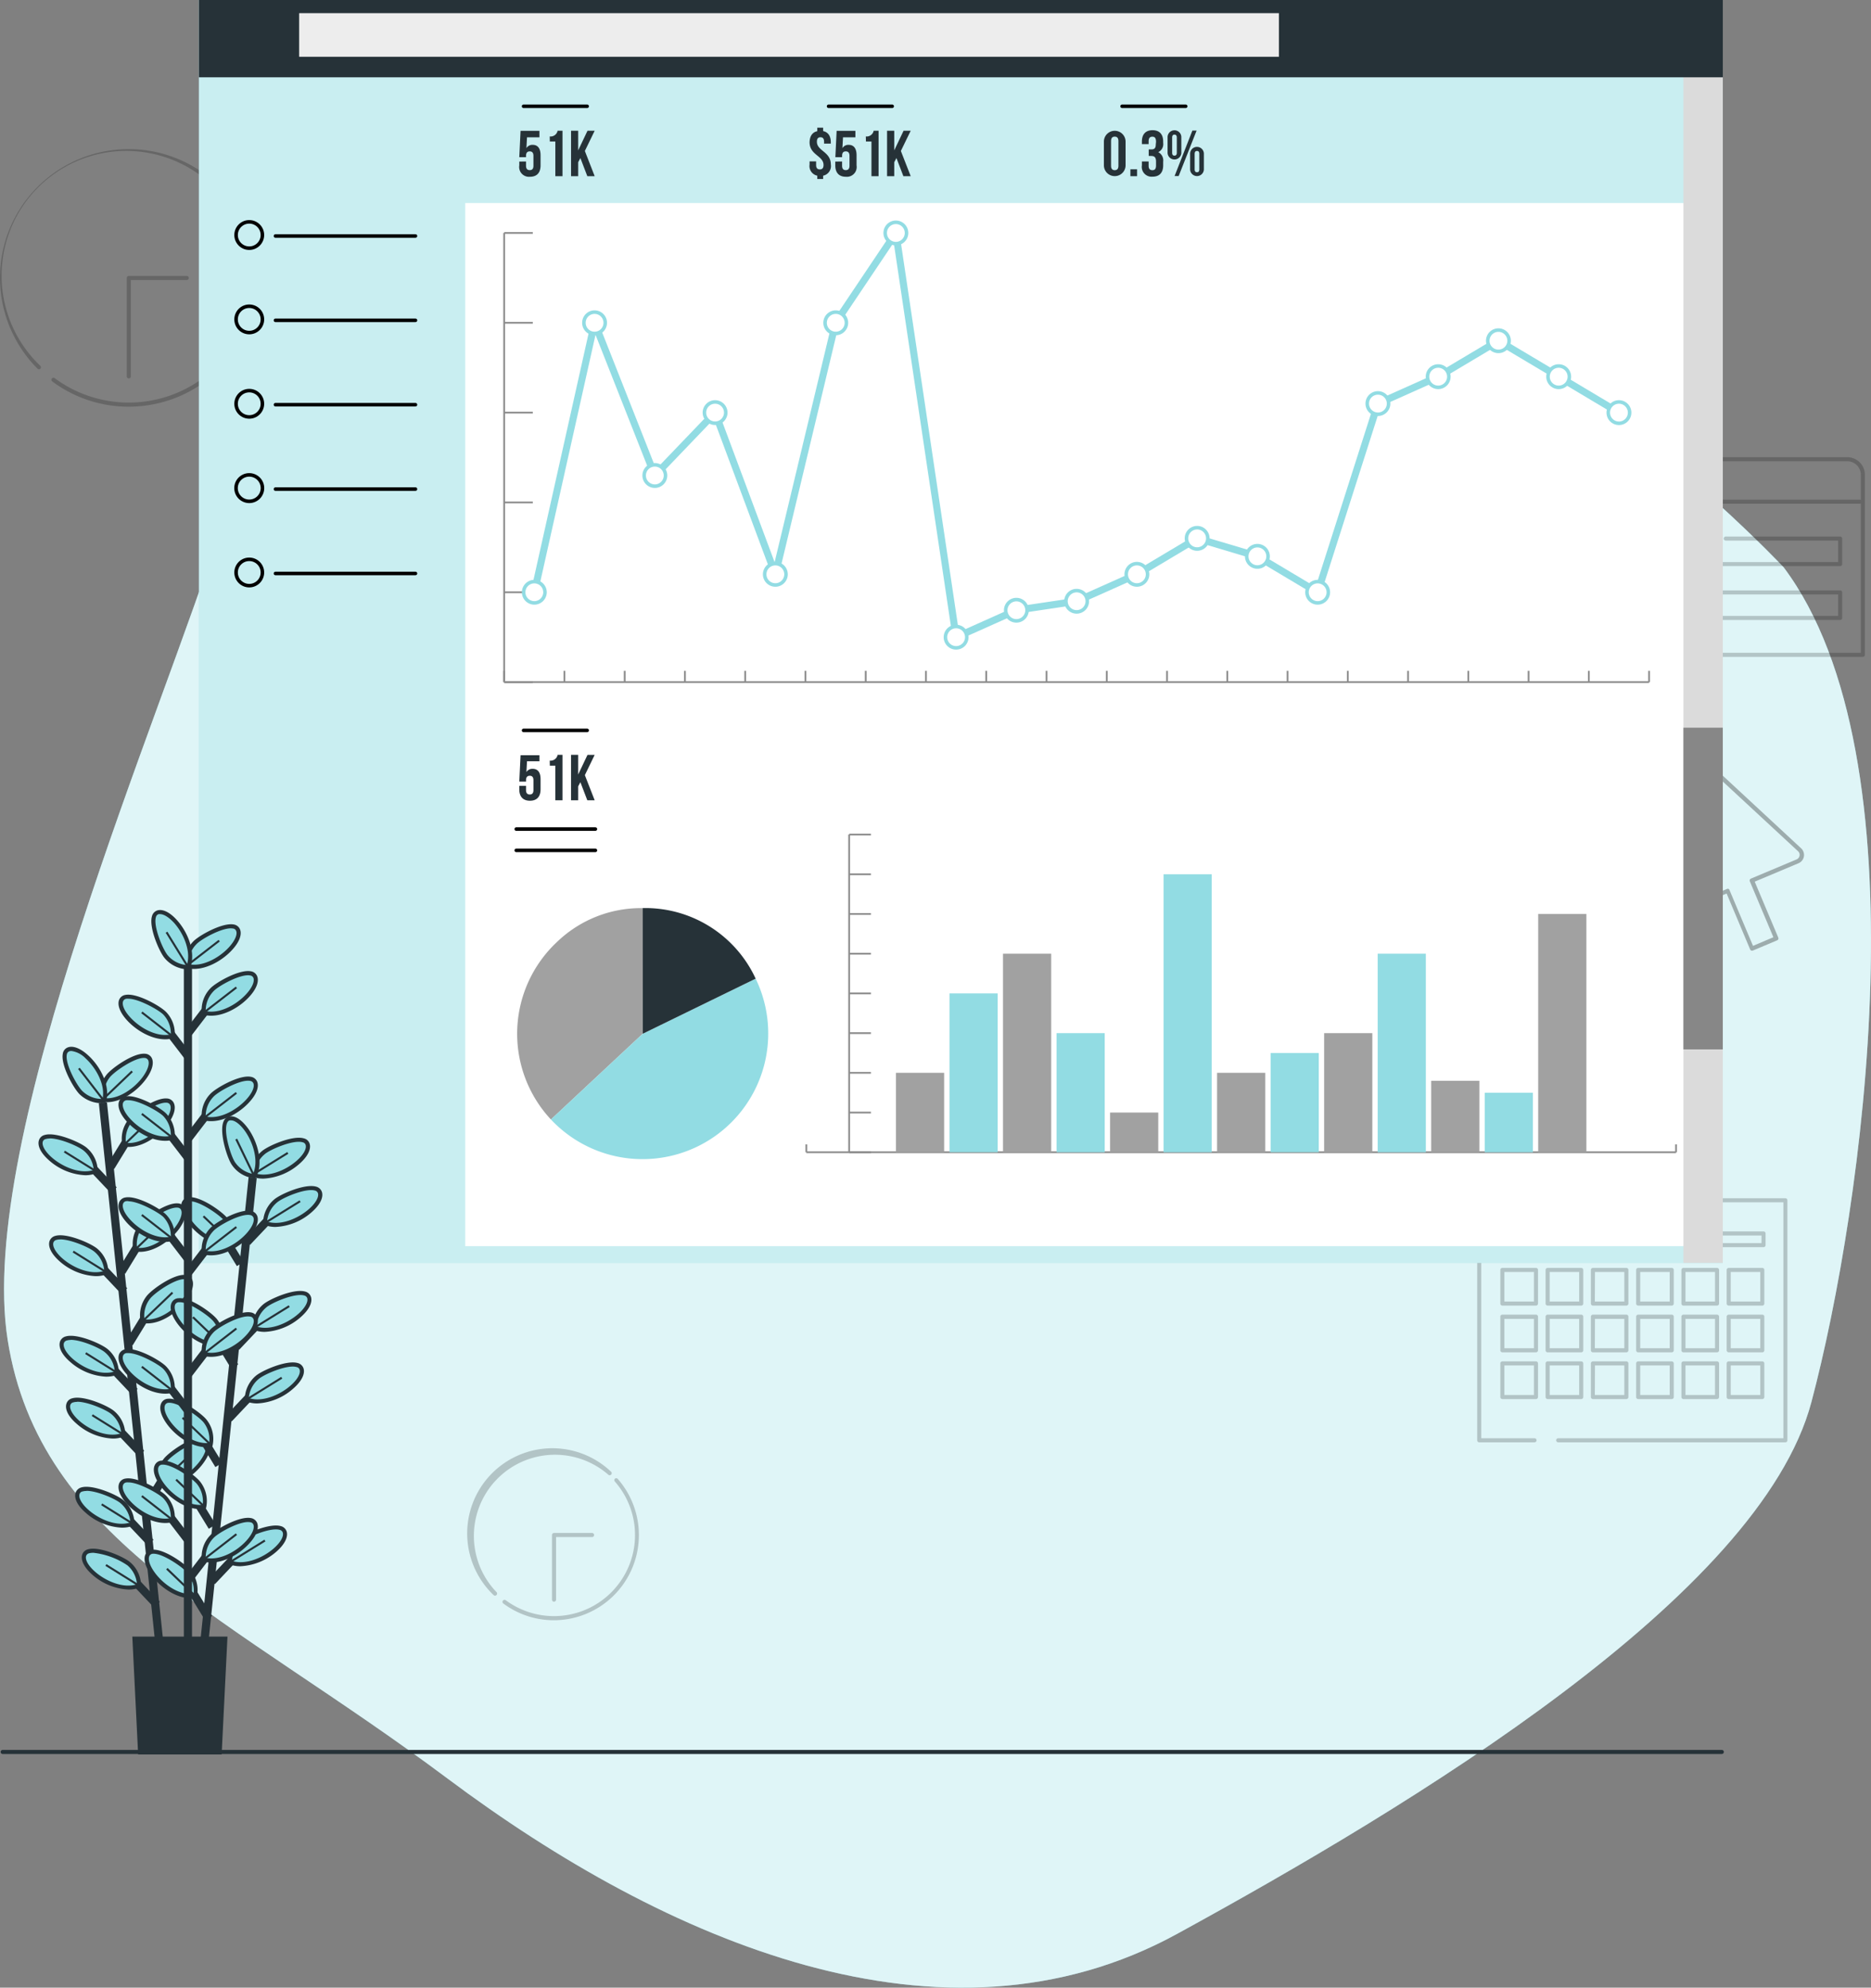 <svg xmlns="http://www.w3.org/2000/svg" width="543.563" height="577.383" viewBox="0 0 543.563 577.383"><rect x="0" y="0" width="543.563" height="577.383" fill="#808080" stroke="none"/><g id="Group_367" data-name="Group 367" transform="translate(-2612.936 -286.813)"><g id="freepik--background-simple--inject-2" transform="translate(2614.11 317)"><path id="Path_1905" data-name="Path 1905" d="M543.127,154.661S431.413,35.129,300.106,21.589,106.611,87,89.329,142.259s-71.4,178.179-62.165,236.825,64.475,80.063,127.812,127.433,143.981,82.314,211.938,45.107,169.307-98.092,184.279-154.5S584.6,209.92,543.127,154.661Z" transform="translate(-26.111 -20.054)" fill="#92dce3"></path><path id="Path_1906" data-name="Path 1906" d="M543.127,154.661S431.413,35.129,300.106,21.589,106.611,87,89.329,142.259s-71.4,178.179-62.165,236.825,64.475,80.063,127.812,127.433,143.981,82.314,211.938,45.107,169.307-98.092,184.279-154.5S584.6,209.92,543.127,154.661Z" transform="translate(-26.111 -20.054)" fill="#fff" opacity="0.7"></path><g id="freepik--Graphics--inject-2" transform="translate(-9.11 13.141)"><path id="Path_2038" data-name="Path 2038" d="M458.518,237.136a.6.6,0,0,1-.545-.367l-6.835-16.252L438.4,225.883a2.618,2.618,0,0,1-3.625-2.488l1.185-44.219a2.618,2.618,0,0,1,4.383-1.86L472.792,207.4a2.642,2.642,0,0,1,.794,2.369,2.594,2.594,0,0,1-1.552,1.954L459.3,217.082l6.847,16.252a.628.628,0,0,1,0,.462.6.6,0,0,1-.32.32l-7.036,2.961a.532.532,0,0,1-.272.059Zm-7.107-17.981a.688.688,0,0,1,.225,0,.6.6,0,0,1,.32.32l6.847,16.252,5.923-2.5-6.847-16.252a.592.592,0,0,1,0-.45.628.628,0,0,1,.32-.332l13.279-5.579a1.469,1.469,0,0,0,.853-1.078,1.4,1.4,0,0,0-.438-1.291l-32.385-29.993a1.4,1.4,0,0,0-1.528-.272,1.374,1.374,0,0,0-.865,1.279l-1.185,44.231h0a1.421,1.421,0,0,0,.616,1.185,1.4,1.4,0,0,0,1.362.13l13.279-5.579a.509.509,0,0,1,.261-.071Zm-16.074,4.264Z" transform="translate(58.416 -4.299)" opacity="0.3"></path></g></g><g id="Group_352" data-name="Group 352" transform="translate(3042.096 634.891)" opacity="0.2"><path id="Path_2007" data-name="Path 2007" d="M473.373,359.315H407.382a.592.592,0,1,1,0-1.185h65.41V289.6h-52.12a.592.592,0,0,1-.592-.592.6.6,0,0,1,.592-.592h52.7a.592.592,0,0,1,.592.592v69.71a.592.592,0,0,1-.592.592Z" transform="translate(-383.845 -288.42)"></path><path id="Path_2008" data-name="Path 2008" d="M404.063,359.315H388.012a.592.592,0,0,1-.592-.592v-69.71a.6.6,0,0,1,.592-.592h29.341a.592.592,0,1,1,0,1.185H388.6V358.13h15.458a.592.592,0,0,1,0,1.185Z" transform="translate(-387.42 -288.42)"></path><path id="Path_2009" data-name="Path 2009" d="M403.443,316.445h-9.761a.6.6,0,0,1-.592-.592v-9.761a.592.592,0,0,1,.592-.592h9.761a.592.592,0,0,1,.592.592v9.761A.592.592,0,0,1,403.443,316.445Zm-9.168-1.185h8.576v-8.576h-8.576Z" transform="translate(-386.374 -285.268)"></path><path id="Path_2010" data-name="Path 2010" d="M414.543,316.445h-9.761a.6.6,0,0,1-.592-.592v-9.761a.592.592,0,0,1,.592-.592h9.761a.592.592,0,0,1,.592.592v9.761A.592.592,0,0,1,414.543,316.445Zm-9.168-1.185h8.576v-8.576h-8.576Z" transform="translate(-384.325 -285.268)"></path><path id="Path_2011" data-name="Path 2011" d="M425.606,316.445h-9.713a.592.592,0,0,1-.592-.592v-9.761a.592.592,0,0,1,.592-.592h9.713a.592.592,0,0,1,.592.592v9.761A.592.592,0,0,1,425.606,316.445Zm-9.156-1.185h8.564v-8.576h-8.529Z" transform="translate(-382.275 -285.268)"></path><path id="Path_2012" data-name="Path 2012" d="M436.741,316.445h-9.749a.592.592,0,0,1-.592-.592v-9.761a.592.592,0,0,1,.592-.592h9.749a.592.592,0,0,1,.592.592v9.761A.592.592,0,0,1,436.741,316.445Zm-9.157-1.185h8.564v-8.576h-8.564Z" transform="translate(-380.227 -285.268)"></path><path id="Path_2013" data-name="Path 2013" d="M447.853,316.445h-9.761a.592.592,0,0,1-.592-.592v-9.761a.592.592,0,0,1,.592-.592h9.761a.592.592,0,0,1,.592.592v9.761A.6.6,0,0,1,447.853,316.445Zm-9.168-1.185h8.576v-8.576h-8.576Z" transform="translate(-378.178 -285.268)"></path><path id="Path_2014" data-name="Path 2014" d="M458.953,316.445h-9.761a.6.6,0,0,1-.592-.592v-9.761a.592.592,0,0,1,.592-.592h9.761a.592.592,0,0,1,.592.592v9.761A.592.592,0,0,1,458.953,316.445Zm-9.168-1.185h8.576v-8.576h-8.576Z" transform="translate(-376.13 -285.268)"></path><path id="Path_2015" data-name="Path 2015" d="M403.443,327.905h-9.761a.6.6,0,0,1-.592-.592v-9.761a.592.592,0,0,1,.592-.592h9.761a.592.592,0,0,1,.592.592v9.761A.592.592,0,0,1,403.443,327.905Zm-9.168-1.185h8.576v-8.529h-8.576Z" transform="translate(-386.374 -283.153)"></path><path id="Path_2016" data-name="Path 2016" d="M414.543,327.905h-9.761a.6.6,0,0,1-.592-.592v-9.761a.592.592,0,0,1,.592-.592h9.761a.592.592,0,0,1,.592.592v9.761A.592.592,0,0,1,414.543,327.905Zm-9.168-1.185h8.576v-8.529h-8.576Z" transform="translate(-384.325 -283.153)"></path><path id="Path_2017" data-name="Path 2017" d="M425.606,327.905h-9.713a.592.592,0,0,1-.592-.592v-9.761a.592.592,0,0,1,.592-.592h9.713a.592.592,0,0,1,.592.592v9.761A.592.592,0,0,1,425.606,327.905Zm-9.156-1.185h8.564v-8.529h-8.529Z" transform="translate(-382.275 -283.153)"></path><path id="Path_2018" data-name="Path 2018" d="M436.741,327.905h-9.749a.592.592,0,0,1-.592-.592v-9.761a.592.592,0,0,1,.592-.592h9.749a.592.592,0,0,1,.592.592v9.761A.592.592,0,0,1,436.741,327.905Zm-9.157-1.185h8.564v-8.529h-8.564Z" transform="translate(-380.227 -283.153)"></path><path id="Path_2019" data-name="Path 2019" d="M447.853,327.905h-9.761a.592.592,0,0,1-.592-.592v-9.761a.592.592,0,0,1,.592-.592h9.761a.592.592,0,0,1,.592.592v9.761A.6.6,0,0,1,447.853,327.905Zm-9.168-1.185h8.576v-8.529h-8.576Z" transform="translate(-378.178 -283.153)"></path><path id="Path_2020" data-name="Path 2020" d="M458.953,327.905h-9.761a.6.6,0,0,1-.592-.592v-9.761a.592.592,0,0,1,.592-.592h9.761a.592.592,0,0,1,.592.592v9.761A.592.592,0,0,1,458.953,327.905Zm-9.168-1.185h8.576v-8.529h-8.576Z" transform="translate(-376.13 -283.153)"></path><path id="Path_2021" data-name="Path 2021" d="M403.443,339.365h-9.761a.6.6,0,0,1-.592-.592v-9.761a.592.592,0,0,1,.592-.592h9.761a.592.592,0,0,1,.592.592v9.761A.592.592,0,0,1,403.443,339.365Zm-9.168-1.185h8.576V329.6h-8.576Z" transform="translate(-386.374 -281.038)"></path><path id="Path_2022" data-name="Path 2022" d="M414.543,339.365h-9.761a.6.6,0,0,1-.592-.592v-9.761a.592.592,0,0,1,.592-.592h9.761a.592.592,0,0,1,.592.592v9.761A.592.592,0,0,1,414.543,339.365Zm-9.168-1.185h8.576V329.6h-8.576Z" transform="translate(-384.325 -281.038)"></path><path id="Path_2023" data-name="Path 2023" d="M425.606,339.365h-9.713a.592.592,0,0,1-.592-.592v-9.761a.592.592,0,0,1,.592-.592h9.713a.592.592,0,0,1,.592.592v9.761A.592.592,0,0,1,425.606,339.365Zm-9.156-1.185h8.564V329.6h-8.529Z" transform="translate(-382.275 -281.038)"></path><path id="Path_2024" data-name="Path 2024" d="M436.741,339.365h-9.749a.592.592,0,0,1-.592-.592v-9.761a.592.592,0,0,1,.592-.592h9.749a.592.592,0,0,1,.592.592v9.761A.592.592,0,0,1,436.741,339.365Zm-9.157-1.185h8.564V329.6h-8.564Z" transform="translate(-380.227 -281.038)"></path><path id="Path_2025" data-name="Path 2025" d="M447.853,339.365h-9.761a.592.592,0,0,1-.592-.592v-9.761a.592.592,0,0,1,.592-.592h9.761a.592.592,0,0,1,.592.592v9.761a.6.6,0,0,1-.592.592Zm-9.168-1.185h8.576V329.6h-8.576Z" transform="translate(-378.178 -281.038)"></path><path id="Path_2026" data-name="Path 2026" d="M458.953,339.365h-9.761a.6.6,0,0,1-.592-.592v-9.761a.592.592,0,0,1,.592-.592h9.761a.592.592,0,0,1,.592.592v9.761A.592.592,0,0,1,458.953,339.365Zm-9.168-1.185h8.576V329.6h-8.576Z" transform="translate(-376.13 -281.038)"></path><path id="Path_2027" data-name="Path 2027" d="M469.5,301.122H394a.592.592,0,0,1-.592-.592v-3.388a.592.592,0,0,1,.592-.592h75.5a.592.592,0,0,1,.592.592v3.388A.592.592,0,0,1,469.5,301.122Zm-74.91-1.185h74.318v-2.2H394.595Z" transform="translate(-386.315 -286.92)"></path></g><g id="Group_353" data-name="Group 353" transform="translate(3087.618 419.612)" opacity="0.2"><path id="Path_2028" data-name="Path 2028" d="M492.362,164.687H426.478a.6.6,0,0,1-.592-.592v-8.031a.592.592,0,1,1,1.185,0V163.5h64.7V111.8a3.933,3.933,0,0,0-3.933-3.933H430.979a3.945,3.945,0,0,0-3.944,3.933v36.389a.592.592,0,0,1-.592.592.6.6,0,0,1-.592-.592V111.8a5.129,5.129,0,0,1,5.129-5.117h56.858a5.129,5.129,0,0,1,5.117,5.117v52.3A.592.592,0,0,1,492.362,164.687Z" transform="translate(-425.85 -106.68)"></path><path id="Path_2029" data-name="Path 2029" d="M491.4,118.285H427.172a.592.592,0,0,1,0-1.185H491.4a.592.592,0,1,1,0,1.185Z" transform="translate(-425.715 -104.757)"></path><path id="Path_2030" data-name="Path 2030" d="M484.744,134.74H432.032a.592.592,0,0,1-.592-.592v-7.415a.6.6,0,0,1,.592-.592h9.618a.592.592,0,1,1,0,1.185h-9.026v6.231h51.528v-6.231H451.506a.592.592,0,1,1,0-1.185h33.238a.6.6,0,0,1,.592.592v7.415A.592.592,0,0,1,484.744,134.74Z" transform="translate(-424.818 -103.089)"></path><path id="Path_2031" data-name="Path 2031" d="M484.744,147.95H432.032a.6.6,0,0,1-.592-.592v-7.415a.6.6,0,0,1,.592-.592h52.712a.6.6,0,0,1,.592.592v7.415A.6.6,0,0,1,484.744,147.95Zm-52.12-1.185h51.528v-6.231H432.625Z" transform="translate(-424.818 -100.651)"></path></g><g id="Group_354" data-name="Group 354" transform="translate(2612.936 330.141)" opacity="0.2"><path id="Path_2032" data-name="Path 2032" d="M36.444,95.1a.592.592,0,0,1-.415-.178,37.384,37.384,0,0,1,51.563-54.11.58.58,0,0,1,0,.829.6.6,0,0,1-.841,0,36.2,36.2,0,0,0-49.928,52.44.593.593,0,0,1-.379,1.019Z" transform="translate(-25.12 -31.147)"></path><path id="Path_2033" data-name="Path 2033" d="M60.213,104.01a37.1,37.1,0,0,1-22.246-7.344.6.6,0,0,1-.13-.829.592.592,0,0,1,.829-.118,36.211,36.211,0,0,0,48.72-53.032.569.569,0,0,1,0-.829.592.592,0,0,1,.841,0A37.4,37.4,0,0,1,60.213,104.01Z" transform="translate(-22.793 -29.203)"></path><path id="Path_2034" data-name="Path 2034" d="M56.8,92.008a.6.6,0,0,1-.592-.592V62.832a.592.592,0,0,1,.592-.592H73.646a.592.592,0,0,1,.592.592.6.6,0,0,1-.592.592H57.395V91.415A.592.592,0,0,1,56.8,92.008Z" transform="translate(-19.382 -25.409)"></path></g><g id="Group_355" data-name="Group 355" transform="translate(2748.661 707.504)" opacity="0.2"><path id="Path_2035" data-name="Path 2035" d="M147.79,392.553a.592.592,0,0,1-.415-.178,24.743,24.743,0,1,1,34.141-35.823.58.58,0,0,1,0,.832.592.592,0,0,1-.841,0,23.572,23.572,0,0,0-32.456,34.127.6.6,0,0,1,0,.841A.64.64,0,0,1,147.79,392.553Z" transform="translate(-139.7 -349.72)"></path><path id="Path_2036" data-name="Path 2036" d="M163.333,398.328A24.52,24.52,0,0,1,148.6,393.46a.569.569,0,0,1-.118-.817.6.6,0,0,1,.829-.13,23.549,23.549,0,0,0,31.71-34.458.6.6,0,0,1,0-.841.58.58,0,0,1,.829.059,24.745,24.745,0,0,1-18.514,41.056Z" transform="translate(-138.103 -348.364)"></path><path id="Path_2037" data-name="Path 2037" d="M161.092,390.46a.592.592,0,0,1-.592-.592V371.092a.592.592,0,0,1,.592-.592h11.052a.592.592,0,1,1,0,1.185h-10.46v18.183A.592.592,0,0,1,161.092,390.46Z" transform="translate(-135.862 -345.885)"></path></g><g id="freepik--Page--inject-2" transform="translate(2670.722 286.813)"><rect id="Rectangle_375" data-name="Rectangle 375" width="442.724" height="366.851" fill="#92dce3"></rect><rect id="Rectangle_376" data-name="Rectangle 376" width="442.724" height="366.851" fill="#fff" opacity="0.5"></rect><rect id="Rectangle_377" data-name="Rectangle 377" width="362.714" height="303.006" transform="translate(77.371 58.98)" fill="#fff"></rect><line id="Line_70" data-name="Line 70" x2="252.671" transform="translate(176.47 334.707)" fill="none" stroke="#8c8c8c" stroke-miterlimit="10" stroke-width="0.512"></line><line id="Line_71" data-name="Line 71" y1="2.297" transform="translate(176.47 332.41)" fill="none" stroke="#8c8c8c" stroke-miterlimit="10" stroke-width="0.512"></line><line id="Line_72" data-name="Line 72" y1="2.297" transform="translate(429.141 332.41)" fill="none" stroke="#8c8c8c" stroke-miterlimit="10" stroke-width="0.512"></line><line id="Line_73" data-name="Line 73" y1="92.28" transform="translate(188.911 242.427)" fill="none" stroke="#8c8c8c" stroke-miterlimit="10" stroke-width="0.512"></line><line id="Line_74" data-name="Line 74" x2="6.32" transform="translate(188.911 334.707)" fill="none" stroke="#8c8c8c" stroke-miterlimit="10" stroke-width="0.512"></line><line id="Line_75" data-name="Line 75" x2="6.32" transform="translate(188.911 323.179)" fill="none" stroke="#8c8c8c" stroke-miterlimit="10" stroke-width="0.512"></line><line id="Line_76" data-name="Line 76" x2="6.32" transform="translate(188.911 311.637)" fill="none" stroke="#8c8c8c" stroke-miterlimit="10" stroke-width="0.512"></line><line id="Line_77" data-name="Line 77" x2="6.32" transform="translate(188.911 300.109)" fill="none" stroke="#8c8c8c" stroke-miterlimit="10" stroke-width="0.512"></line><line id="Line_78" data-name="Line 78" x2="6.32" transform="translate(188.911 288.567)" fill="none" stroke="#8c8c8c" stroke-miterlimit="10" stroke-width="0.512"></line><line id="Line_79" data-name="Line 79" x2="6.32" transform="translate(188.911 277.039)" fill="none" stroke="#8c8c8c" stroke-miterlimit="10" stroke-width="0.512"></line><line id="Line_80" data-name="Line 80" x2="6.32" transform="translate(188.911 265.497)" fill="none" stroke="#8c8c8c" stroke-miterlimit="10" stroke-width="0.512"></line><line id="Line_81" data-name="Line 81" x2="6.32" transform="translate(188.911 253.969)" fill="none" stroke="#8c8c8c" stroke-miterlimit="10" stroke-width="0.512"></line><line id="Line_82" data-name="Line 82" x2="6.32" transform="translate(188.911 242.427)" fill="none" stroke="#8c8c8c" stroke-miterlimit="10" stroke-width="0.512"></line><rect id="Rectangle_378" data-name="Rectangle 378" width="13.996" height="69.21" transform="translate(389.094 265.497)" fill="#a1a1a1"></rect><rect id="Rectangle_379" data-name="Rectangle 379" width="13.996" height="17.306" transform="translate(373.557 317.415)" fill="#92dce3"></rect><rect id="Rectangle_380" data-name="Rectangle 380" width="13.996" height="20.759" transform="translate(358.005 313.948)" fill="#a1a1a1"></rect><rect id="Rectangle_381" data-name="Rectangle 381" width="13.996" height="57.682" transform="translate(342.454 277.039)" fill="#92dce3"></rect><rect id="Rectangle_382" data-name="Rectangle 382" width="13.996" height="34.612" transform="translate(326.903 300.109)" fill="#a1a1a1"></rect><rect id="Rectangle_383" data-name="Rectangle 383" width="13.996" height="28.834" transform="translate(311.352 305.873)" fill="#92dce3"></rect><rect id="Rectangle_384" data-name="Rectangle 384" width="13.996" height="23.07" transform="translate(295.801 311.637)" fill="#a1a1a1"></rect><rect id="Rectangle_385" data-name="Rectangle 385" width="13.996" height="80.752" transform="translate(280.249 253.969)" fill="#92dce3"></rect><rect id="Rectangle_386" data-name="Rectangle 386" width="13.996" height="11.542" transform="translate(264.713 323.179)" fill="#a1a1a1"></rect><rect id="Rectangle_387" data-name="Rectangle 387" width="13.996" height="34.612" transform="translate(249.161 300.109)" fill="#92dce3"></rect><rect id="Rectangle_388" data-name="Rectangle 388" width="13.996" height="57.682" transform="translate(233.61 277.039)" fill="#a1a1a1"></rect><rect id="Rectangle_389" data-name="Rectangle 389" width="13.996" height="46.14" transform="translate(218.059 288.567)" fill="#92dce3"></rect><rect id="Rectangle_390" data-name="Rectangle 390" width="13.996" height="23.07" transform="translate(202.508 311.637)" fill="#a1a1a1"></rect><line id="Line_83" data-name="Line 83" x2="332.624" transform="translate(88.685 198.142)" fill="none" stroke="#8c8c8c" stroke-miterlimit="10" stroke-width="0.512"></line><line id="Line_84" data-name="Line 84" y1="3.267" transform="translate(88.685 194.875)" fill="none" stroke="#8c8c8c" stroke-miterlimit="10" stroke-width="0.512"></line><line id="Line_85" data-name="Line 85" y1="3.267" transform="translate(106.19 194.875)" fill="none" stroke="#8c8c8c" stroke-miterlimit="10" stroke-width="0.512"></line><line id="Line_86" data-name="Line 86" y1="3.267" transform="translate(123.696 194.875)" fill="none" stroke="#8c8c8c" stroke-miterlimit="10" stroke-width="0.512"></line><line id="Line_87" data-name="Line 87" y1="3.267" transform="translate(141.202 194.875)" fill="none" stroke="#8c8c8c" stroke-miterlimit="10" stroke-width="0.512"></line><line id="Line_88" data-name="Line 88" y1="3.267" transform="translate(158.708 194.875)" fill="none" stroke="#8c8c8c" stroke-miterlimit="10" stroke-width="0.512"></line><line id="Line_89" data-name="Line 89" y1="3.267" transform="translate(176.213 194.875)" fill="none" stroke="#8c8c8c" stroke-miterlimit="10" stroke-width="0.512"></line><line id="Line_90" data-name="Line 90" y1="3.267" transform="translate(193.719 194.875)" fill="none" stroke="#8c8c8c" stroke-miterlimit="10" stroke-width="0.512"></line><line id="Line_91" data-name="Line 91" y1="3.267" transform="translate(211.225 194.875)" fill="none" stroke="#8c8c8c" stroke-miterlimit="10" stroke-width="0.512"></line><line id="Line_92" data-name="Line 92" y1="3.267" transform="translate(228.731 194.875)" fill="none" stroke="#8c8c8c" stroke-miterlimit="10" stroke-width="0.512"></line><line id="Line_93" data-name="Line 93" y1="3.267" transform="translate(246.251 194.875)" fill="none" stroke="#8c8c8c" stroke-miterlimit="10" stroke-width="0.512"></line><line id="Line_94" data-name="Line 94" y1="3.267" transform="translate(263.757 194.875)" fill="none" stroke="#8c8c8c" stroke-miterlimit="10" stroke-width="0.512"></line><line id="Line_95" data-name="Line 95" y1="3.267" transform="translate(281.262 194.875)" fill="none" stroke="#8c8c8c" stroke-miterlimit="10" stroke-width="0.512"></line><line id="Line_96" data-name="Line 96" y1="3.267" transform="translate(298.768 194.875)" fill="none" stroke="#8c8c8c" stroke-miterlimit="10" stroke-width="0.512"></line><line id="Line_97" data-name="Line 97" y1="3.267" transform="translate(316.274 194.875)" fill="none" stroke="#8c8c8c" stroke-miterlimit="10" stroke-width="0.512"></line><line id="Line_98" data-name="Line 98" y1="3.267" transform="translate(333.78 194.875)" fill="none" stroke="#8c8c8c" stroke-miterlimit="10" stroke-width="0.512"></line><line id="Line_99" data-name="Line 99" y1="3.267" transform="translate(351.286 194.875)" fill="none" stroke="#8c8c8c" stroke-miterlimit="10" stroke-width="0.512"></line><line id="Line_100" data-name="Line 100" y1="3.267" transform="translate(368.791 194.875)" fill="none" stroke="#8c8c8c" stroke-miterlimit="10" stroke-width="0.512"></line><line id="Line_101" data-name="Line 101" y1="3.267" transform="translate(386.297 194.875)" fill="none" stroke="#8c8c8c" stroke-miterlimit="10" stroke-width="0.512"></line><line id="Line_102" data-name="Line 102" y1="3.267" transform="translate(403.803 194.875)" fill="none" stroke="#8c8c8c" stroke-miterlimit="10" stroke-width="0.512"></line><line id="Line_103" data-name="Line 103" y1="3.267" transform="translate(421.309 194.875)" fill="none" stroke="#8c8c8c" stroke-miterlimit="10" stroke-width="0.512"></line><line id="Line_104" data-name="Line 104" y1="130.473" transform="translate(88.685 67.669)" fill="none" stroke="#8c8c8c" stroke-miterlimit="10" stroke-width="0.512"></line><line id="Line_105" data-name="Line 105" x2="8.318" transform="translate(88.685 198.142)" fill="none" stroke="#8c8c8c" stroke-miterlimit="10" stroke-width="0.512"></line><line id="Line_106" data-name="Line 106" x2="8.318" transform="translate(88.685 172.047)" fill="none" stroke="#8c8c8c" stroke-miterlimit="10" stroke-width="0.512"></line><line id="Line_107" data-name="Line 107" x2="8.318" transform="translate(88.685 145.953)" fill="none" stroke="#8c8c8c" stroke-miterlimit="10" stroke-width="0.512"></line><line id="Line_108" data-name="Line 108" x2="8.318" transform="translate(88.685 119.858)" fill="none" stroke="#8c8c8c" stroke-miterlimit="10" stroke-width="0.512"></line><line id="Line_109" data-name="Line 109" x2="8.318" transform="translate(88.685 93.764)" fill="none" stroke="#8c8c8c" stroke-miterlimit="10" stroke-width="0.512"></line><line id="Line_110" data-name="Line 110" x2="8.318" transform="translate(88.685 67.669)" fill="none" stroke="#8c8c8c" stroke-miterlimit="10" stroke-width="0.512"></line><line id="Line_111" data-name="Line 111" x1="17.506" y2="78.284" transform="translate(97.445 93.764)" fill="none" stroke="#92dce3" stroke-linecap="round" stroke-miterlimit="10" stroke-width="2.05"></line><line id="Line_112" data-name="Line 112" x1="17.506" y1="44.357" transform="translate(114.95 93.764)" fill="none" stroke="#92dce3" stroke-linecap="round" stroke-miterlimit="10" stroke-width="2.05"></line><line id="Line_113" data-name="Line 113" x1="17.506" y2="18.262" transform="translate(132.456 119.858)" fill="none" stroke="#92dce3" stroke-linecap="round" stroke-miterlimit="10" stroke-width="2.05"></line><line id="Line_114" data-name="Line 114" x1="17.506" y1="46.967" transform="translate(149.962 119.858)" fill="none" stroke="#92dce3" stroke-linecap="round" stroke-miterlimit="10" stroke-width="2.05"></line><line id="Line_115" data-name="Line 115" x1="17.506" y2="73.062" transform="translate(167.468 93.764)" fill="none" stroke="#92dce3" stroke-linecap="round" stroke-miterlimit="10" stroke-width="2.05"></line><line id="Line_116" data-name="Line 116" x1="17.506" y2="26.095" transform="translate(184.974 67.669)" fill="none" stroke="#92dce3" stroke-linecap="round" stroke-miterlimit="10" stroke-width="2.05"></line><line id="Line_117" data-name="Line 117" x1="17.506" y1="117.419" transform="translate(202.479 67.669)" fill="none" stroke="#92dce3" stroke-linecap="round" stroke-miterlimit="10" stroke-width="2.05"></line><line id="Line_118" data-name="Line 118" x1="17.506" y2="7.833" transform="translate(219.985 177.255)" fill="none" stroke="#92dce3" stroke-linecap="round" stroke-miterlimit="10" stroke-width="2.05"></line><line id="Line_119" data-name="Line 119" x1="17.506" y2="2.611" transform="translate(237.491 174.644)" fill="none" stroke="#92dce3" stroke-linecap="round" stroke-miterlimit="10" stroke-width="2.05"></line><line id="Line_120" data-name="Line 120" x1="17.506" y2="7.818" transform="translate(254.997 166.826)" fill="none" stroke="#92dce3" stroke-linecap="round" stroke-miterlimit="10" stroke-width="2.05"></line><line id="Line_121" data-name="Line 121" x1="17.506" y2="10.444" transform="translate(272.502 156.382)" fill="none" stroke="#92dce3" stroke-linecap="round" stroke-miterlimit="10" stroke-width="2.05"></line><line id="Line_122" data-name="Line 122" x1="17.506" y1="5.222" transform="translate(290.008 156.382)" fill="none" stroke="#92dce3" stroke-linecap="round" stroke-miterlimit="10" stroke-width="2.05"></line><line id="Line_123" data-name="Line 123" x1="17.506" y1="10.444" transform="translate(307.514 161.604)" fill="none" stroke="#92dce3" stroke-linecap="round" stroke-miterlimit="10" stroke-width="2.05"></line><line id="Line_124" data-name="Line 124" x1="17.506" y2="54.8" transform="translate(325.02 117.247)" fill="none" stroke="#92dce3" stroke-linecap="round" stroke-miterlimit="10" stroke-width="2.05"></line><line id="Line_125" data-name="Line 125" x1="17.506" y2="7.833" transform="translate(342.526 109.415)" fill="none" stroke="#92dce3" stroke-linecap="round" stroke-miterlimit="10" stroke-width="2.05"></line><line id="Line_126" data-name="Line 126" x1="17.506" y2="10.429" transform="translate(360.031 98.985)" fill="none" stroke="#92dce3" stroke-linecap="round" stroke-miterlimit="10" stroke-width="2.05"></line><line id="Line_127" data-name="Line 127" x1="17.506" y1="10.429" transform="translate(377.537 98.985)" fill="none" stroke="#92dce3" stroke-linecap="round" stroke-miterlimit="10" stroke-width="2.05"></line><line id="Line_128" data-name="Line 128" x1="17.506" y1="10.444" transform="translate(395.043 109.415)" fill="none" stroke="#92dce3" stroke-linecap="round" stroke-miterlimit="10" stroke-width="2.05"></line><path id="Path_2156" data-name="Path 2156" d="M181.546,202.42h0a3.1,3.1,0,0,1,3.1,3.1h0a3.1,3.1,0,0,1-3.1,3.082h0a3.1,3.1,0,0,1-3.1-3.082h0a3.1,3.1,0,0,1,3.1-3.1Z" transform="translate(-84.101 -33.469)" fill="#fff" stroke="#92dce3" stroke-linecap="round" stroke-linejoin="round" stroke-width="1.025"></path><path id="Path_2157" data-name="Path 2157" d="M193.816,147.55h0a3.1,3.1,0,0,1,3.1,3.1h0a3.1,3.1,0,0,1-3.1,3.1h0a3.1,3.1,0,0,1-3.1-3.1h0A3.1,3.1,0,0,1,193.816,147.55Z" transform="translate(-78.866 -56.882)" fill="#fff" stroke="#92dce3" stroke-linecap="round" stroke-linejoin="round" stroke-width="1.025"></path><path id="Path_2158" data-name="Path 2158" d="M206.086,178.64h0a3.1,3.1,0,0,1,3.1,3.1h0a3.1,3.1,0,0,1-3.1,3.1h0a3.1,3.1,0,0,1-3.1-3.1h0A3.1,3.1,0,0,1,206.086,178.64Z" transform="translate(-73.63 -43.616)" fill="#fff" stroke="#92dce3" stroke-linecap="round" stroke-linejoin="round" stroke-width="1.025"></path><path id="Path_2159" data-name="Path 2159" d="M218.356,165.84h0a3.1,3.1,0,0,1,3.1,3.082h0a3.1,3.1,0,0,1-3.1,3.1h0a3.1,3.1,0,0,1-3.1-3.1h0A3.1,3.1,0,0,1,218.356,165.84Z" transform="translate(-68.394 -49.078)" fill="#fff" stroke="#92dce3" stroke-linecap="round" stroke-linejoin="round" stroke-width="1.025"></path><path id="Path_2160" data-name="Path 2160" d="M230.626,198.76h0a3.1,3.1,0,0,1,3.1,3.1h0a3.1,3.1,0,0,1-3.1,3.1h0a3.1,3.1,0,0,1-3.1-3.1h0a3.1,3.1,0,0,1,3.1-3.1Z" transform="translate(-63.158 -35.03)" fill="#fff" stroke="#92dce3" stroke-linecap="round" stroke-linejoin="round" stroke-width="1.025"></path><path id="Path_2161" data-name="Path 2161" d="M242.926,147.55h0a3.1,3.1,0,0,1,3.1,3.1h0a3.1,3.1,0,0,1-3.1,3.1h0a3.1,3.1,0,0,1-3.1-3.1h0A3.1,3.1,0,0,1,242.926,147.55Z" transform="translate(-57.91 -56.882)" fill="#fff" stroke="#92dce3" stroke-linecap="round" stroke-linejoin="round" stroke-width="1.025"></path><path id="Path_2162" data-name="Path 2162" d="M255.166,129.26h0a3.1,3.1,0,0,1,3.1,3.1h0a3.1,3.1,0,0,1-3.1,3.1h0a3.1,3.1,0,0,1-3.1-3.1h0A3.1,3.1,0,0,1,255.166,129.26Z" transform="translate(-52.687 -64.687)" fill="#fff" stroke="#92dce3" stroke-linecap="round" stroke-linejoin="round" stroke-width="1.025"></path><path id="Path_2163" data-name="Path 2163" d="M267.436,211.56h0a3.1,3.1,0,0,1,3.1,3.1h0a3.1,3.1,0,0,1-3.1,3.1h0a3.1,3.1,0,0,1-3.1-3.1h0A3.1,3.1,0,0,1,267.436,211.56Z" transform="translate(-47.451 -29.568)" fill="#fff" stroke="#92dce3" stroke-linecap="round" stroke-linejoin="round" stroke-width="1.025"></path><path id="Path_2164" data-name="Path 2164" d="M279.706,206.08h0a3.1,3.1,0,0,1,3.1,3.082h0a3.1,3.1,0,0,1-3.1,3.1h0a3.1,3.1,0,0,1-3.1-3.1h0a3.1,3.1,0,0,1,3.1-3.082Z" transform="translate(-42.215 -31.907)" fill="#fff" stroke="#92dce3" stroke-linecap="round" stroke-linejoin="round" stroke-width="1.025"></path><path id="Path_2165" data-name="Path 2165" d="M291.976,204.25h0a3.1,3.1,0,0,1,3.1,3.082h0a3.1,3.1,0,0,1-3.1,3.1h0a3.1,3.1,0,0,1-3.1-3.1h0a3.1,3.1,0,0,1,3.1-3.082Z" transform="translate(-36.979 -32.688)" fill="#fff" stroke="#92dce3" stroke-linecap="round" stroke-linejoin="round" stroke-width="1.025"></path><path id="Path_2166" data-name="Path 2166" d="M304.246,198.76h0a3.1,3.1,0,0,1,3.1,3.1h0a3.1,3.1,0,0,1-3.1,3.1h0a3.1,3.1,0,0,1-3.1-3.1h0a3.1,3.1,0,0,1,3.1-3.1Z" transform="translate(-31.744 -35.03)" fill="#fff" stroke="#92dce3" stroke-linecap="round" stroke-linejoin="round" stroke-width="1.025"></path><path id="Path_2167" data-name="Path 2167" d="M316.516,191.44h0a3.1,3.1,0,0,1,3.1,3.1h0a3.1,3.1,0,0,1-3.1,3.1h0a3.1,3.1,0,0,1-3.1-3.1h0a3.1,3.1,0,0,1,3.1-3.1Z" transform="translate(-26.508 -38.154)" fill="#fff" stroke="#92dce3" stroke-linecap="round" stroke-linejoin="round" stroke-width="1.025"></path><path id="Path_2168" data-name="Path 2168" d="M328.786,195.1h0a3.1,3.1,0,0,1,3.1,3.1h0a3.1,3.1,0,0,1-3.1,3.1h0a3.1,3.1,0,0,1-3.1-3.1h0a3.1,3.1,0,0,1,3.1-3.1Z" transform="translate(-21.272 -36.592)" fill="#fff" stroke="#92dce3" stroke-linecap="round" stroke-linejoin="round" stroke-width="1.025"></path><path id="Path_2169" data-name="Path 2169" d="M341.056,202.42h0a3.1,3.1,0,0,1,3.1,3.1h0a3.1,3.1,0,0,1-3.1,3.082h0a3.1,3.1,0,0,1-3.1-3.082h0a3.1,3.1,0,0,1,3.1-3.1Z" transform="translate(-16.036 -33.469)" fill="#fff" stroke="#92dce3" stroke-linecap="round" stroke-linejoin="round" stroke-width="1.025"></path><path id="Path_2170" data-name="Path 2170" d="M353.326,164h0a3.1,3.1,0,0,1,3.1,3.1h0a3.1,3.1,0,0,1-3.1,3.1h0a3.1,3.1,0,0,1-3.1-3.1h0A3.1,3.1,0,0,1,353.326,164Z" transform="translate(-10.8 -49.863)" fill="#fff" stroke="#92dce3" stroke-linecap="round" stroke-linejoin="round" stroke-width="1.025"></path><path id="Path_2171" data-name="Path 2171" d="M365.6,158.52h0a3.1,3.1,0,0,1,3.1,3.1h0a3.1,3.1,0,0,1-3.1,3.1h0a3.1,3.1,0,0,1-3.1-3.1h0A3.1,3.1,0,0,1,365.6,158.52Z" transform="translate(-5.565 -52.201)" fill="#fff" stroke="#92dce3" stroke-linecap="round" stroke-linejoin="round" stroke-width="1.025"></path><path id="Path_2172" data-name="Path 2172" d="M377.866,151.21h0a3.1,3.1,0,0,1,3.1,3.1h0a3.1,3.1,0,0,1-3.1,3.082h0a3.1,3.1,0,0,1-3.1-3.082h0a3.1,3.1,0,0,1,3.1-3.1Z" transform="translate(-0.329 -55.321)" fill="#fff" stroke="#92dce3" stroke-linecap="round" stroke-linejoin="round" stroke-width="1.025"></path><path id="Path_2173" data-name="Path 2173" d="M390.136,158.52h0a3.1,3.1,0,0,1,3.1,3.1h0a3.1,3.1,0,0,1-3.1,3.1h0a3.1,3.1,0,0,1-3.1-3.1h0A3.1,3.1,0,0,1,390.136,158.52Z" transform="translate(4.907 -52.201)" fill="#fff" stroke="#92dce3" stroke-linecap="round" stroke-linejoin="round" stroke-width="1.025"></path><path id="Path_2174" data-name="Path 2174" d="M402.406,165.84h0a3.1,3.1,0,0,1,3.1,3.1h0a3.1,3.1,0,0,1-3.1,3.1h0a3.11,3.11,0,0,1-3.1-3.1h0A3.1,3.1,0,0,1,402.406,165.84Z" transform="translate(10.143 -49.078)" fill="#fff" stroke="#92dce3" stroke-linecap="round" stroke-linejoin="round" stroke-width="1.025"></path><rect id="Rectangle_391" data-name="Rectangle 391" width="11.442" height="366.851" transform="translate(431.281)" fill="#dbdbdb"></rect><rect id="Rectangle_392" data-name="Rectangle 392" width="11.442" height="93.45" transform="translate(431.281 211.382)" fill="#878787"></rect><rect id="Rectangle_393" data-name="Rectangle 393" width="442.724" height="22.456" fill="#263238"></rect><rect id="Rectangle_394" data-name="Rectangle 394" width="284.644" height="12.669" transform="translate(29.119 3.824)" fill="#ededed"></rect><line id="Line_129" data-name="Line 129" x2="40.676" transform="translate(22.242 68.554)" fill="none" stroke="#000" stroke-linecap="round" stroke-linejoin="round" stroke-width="1.025"></line><circle id="Ellipse_23" data-name="Ellipse 23" cx="3.824" cy="3.824" r="3.824" transform="translate(10.8 64.445)" fill="none" stroke="#000" stroke-linecap="round" stroke-linejoin="round" stroke-width="1.025"></circle><line id="Line_130" data-name="Line 130" x2="40.676" transform="translate(22.242 93.05)" fill="none" stroke="#000" stroke-linecap="round" stroke-linejoin="round" stroke-width="1.025"></line><circle id="Ellipse_24" data-name="Ellipse 24" cx="3.824" cy="3.824" r="3.824" transform="translate(10.8 88.956)" fill="none" stroke="#000" stroke-linecap="round" stroke-linejoin="round" stroke-width="1.025"></circle><line id="Line_131" data-name="Line 131" x2="40.676" transform="translate(22.242 117.561)" fill="none" stroke="#000" stroke-linecap="round" stroke-linejoin="round" stroke-width="1.025"></line><circle id="Ellipse_25" data-name="Ellipse 25" cx="3.824" cy="3.824" r="3.824" transform="translate(10.8 113.467)" fill="none" stroke="#000" stroke-linecap="round" stroke-linejoin="round" stroke-width="1.025"></circle><line id="Line_132" data-name="Line 132" x2="40.676" transform="translate(22.242 142.072)" fill="none" stroke="#000" stroke-linecap="round" stroke-linejoin="round" stroke-width="1.025"></line><path id="Path_2175" data-name="Path 2175" d="M127.556,184.528a3.838,3.838,0,1,0-3.838,3.838,3.838,3.838,0,0,0,3.838-3.838Z" transform="translate(-109.094 -42.741)" fill="none" stroke="#000" stroke-linecap="round" stroke-linejoin="round" stroke-width="1.025"></path><line id="Line_133" data-name="Line 133" x2="40.676" transform="translate(22.242 166.583)" fill="none" stroke="#000" stroke-linecap="round" stroke-linejoin="round" stroke-width="1.025"></line><circle id="Ellipse_26" data-name="Ellipse 26" cx="3.824" cy="3.824" r="3.824" transform="translate(10.8 162.474)" fill="none" stroke="#000" stroke-linecap="round" stroke-linejoin="round" stroke-width="1.025"></circle><path id="Path_2176" data-name="Path 2176" d="M213.6,305.4l-26.665,24.9a36.51,36.51,0,0,1,1.8-51.6,35.154,35.154,0,0,1,24.9-9.8Z" transform="translate(-84.668 -5.106)" fill="#a1a1a1"></path><path id="Path_2177" data-name="Path 2177" d="M210.665,299.268,243.48,283.26a36.51,36.51,0,0,1-59.48,40.9Z" transform="translate(-81.733 1.027)" fill="#92dce3"></path><path id="Path_2178" data-name="Path 2178" d="M202.69,305.4v-36.51a35.3,35.3,0,0,1,32.814,20.5Z" transform="translate(-73.758 -5.107)" fill="#263238"></path><path id="Path_2179" data-name="Path 2179" d="M179.526,119.543v1.227c0,.942.428,1.284,1.084,1.284s1.07-.342,1.07-1.284v-2.853c0-.956-.414-1.313-1.07-1.313s-1.084.357-1.084,1.313v.371h-1.955l.371-7.647h5.479v1.883h-3.61l-.171,3.153a1.983,1.983,0,0,1,1.812-.97c1.527,0,2.3,1.084,2.3,3.025v2.939c0,2.112-1.041,3.31-3.082,3.31a2.853,2.853,0,0,1-3.1-3.31v-1.1Z" transform="translate(-84.493 -72.632)" fill="#263238"></path><path id="Path_2180" data-name="Path 2180" d="M183.76,112.275a2.069,2.069,0,0,0,2.283-1.655h1.427v13.2h-2.083V113.744h-1.6Z" transform="translate(-81.836 -72.641)" fill="#263238"></path><path id="Path_2181" data-name="Path 2181" d="M190.811,118.553l-.642,1.213v4.052H188.1v-13.2h2.069v5.707l2.711-5.707h2.083l-2.853,5.878,2.853,7.319h-2.14Z" transform="translate(-79.984 -72.641)" fill="#263238"></path><line id="Line_134" data-name="Line 134" x2="18.476" transform="translate(94.32 30.874)" fill="none" stroke="#000" stroke-linecap="round" stroke-linejoin="round" stroke-width="1.025"></line><path id="Path_2182" data-name="Path 2182" d="M238.921,111.013V110h1.7v.984c1.427.3,2.226,1.427,2.226,3.224v.414h-1.955v-.542c0-.942-.385-1.3-1.042-1.3s-1.042.357-1.042,1.3c0,2.711,4.052,2.853,4.052,6.62a2.853,2.853,0,0,1-2.24,3.239v.956h-1.7v-.956a2.853,2.853,0,0,1-2.24-3.239v-.913h1.9v1.041c0,.942.414,1.284,1.084,1.284s1.07-.342,1.07-1.284c0-2.711-4.052-2.853-4.052-6.62C236.738,112.468,237.465,111.327,238.921,111.013Z" transform="translate(-59.269 -72.905)" fill="#263238"></path><path id="Path_2183" data-name="Path 2183" d="M243.879,119.543v1.227c0,.942.414,1.284,1.07,1.284s1.084-.342,1.084-1.284v-2.853c0-.956-.414-1.313-1.084-1.313s-1.07.357-1.07,1.313v.371h-1.955l.371-7.647h5.45v1.883h-3.6l-.171,3.153a1.969,1.969,0,0,1,1.812-.97c1.527,0,2.3,1.084,2.3,3.025v2.939a2.853,2.853,0,0,1-3.1,3.31c-2.026,0-3.082-1.2-3.082-3.31v-1.1Z" transform="translate(-57.022 -72.632)" fill="#263238"></path><path id="Path_2184" data-name="Path 2184" d="M248.12,112.275a2.069,2.069,0,0,0,2.283-1.655h1.427v13.2h-2.069V113.744h-1.6Z" transform="translate(-54.372 -72.641)" fill="#263238"></path><path id="Path_2185" data-name="Path 2185" d="M255.175,118.553l-.642,1.213v4.052H252.45v-13.2h2.083v5.707l2.711-5.707h2.069l-2.853,5.878,2.853,7.319h-2.126Z" transform="translate(-52.525 -72.641)" fill="#263238"></path><line id="Line_135" data-name="Line 135" x2="18.476" transform="translate(182.933 30.874)" fill="none" stroke="#000" stroke-linecap="round" stroke-linejoin="round" stroke-width="1.025"></line><path id="Path_2186" data-name="Path 2186" d="M296.6,113.783a3.153,3.153,0,1,1,6.306,0v6.862a3.153,3.153,0,1,1-6.306,0Zm2.083,6.991c0,.942.414,1.3,1.07,1.3s1.07-.357,1.07-1.3V113.64c0-.956-.414-1.313-1.07-1.313s-1.07.357-1.07,1.313Z" transform="translate(-33.685 -72.637)" fill="#263238"></path><path id="Path_2187" data-name="Path 2187" d="M303.94,118.47v2H302v-2Z" transform="translate(-31.381 -69.291)" fill="#263238"></path><path id="Path_2188" data-name="Path 2188" d="M308.461,113.906c0-1.184-.414-1.512-1.07-1.512s-1.084.357-1.084,1.313v.842h-1.955v-.713c0-2.112,1.056-3.324,3.1-3.324s3.082,1.213,3.082,3.324v.342a2.582,2.582,0,0,1-1.427,2.711,2.7,2.7,0,0,1,1.427,2.768V120.7c0,2.112-1.056,3.31-3.082,3.31a2.853,2.853,0,0,1-3.1-3.31v-1.1h1.955v1.227c0,.942.414,1.3,1.084,1.3s1.07-.314,1.07-1.427v-1.042c0-1.227-.414-1.669-1.427-1.669h-.7v-1.9h.813c.77,0,1.241-.328,1.241-1.427Z" transform="translate(-30.394 -72.688)" fill="#263238"></path><path id="Path_2189" data-name="Path 2189" d="M309.57,112.6a2,2,0,1,1,3.995,0v4.28a2,2,0,1,1-3.995,0Zm1.327,4.437c0,.585.243.827.671.827s.685-.243.685-.827V112.6c0-.585-.271-.842-.685-.842s-.671.257-.671.842Zm5.878-6.449H318l-5.207,13.2H311.61Zm-.656,6.834a2,2,0,1,1,3.995,0v4.28a2,2,0,1,1-3.995,0Zm1.313,4.437c0,.585.257.827.685.827s.671-.243.671-.827v-4.523c0-.585-.257-.827-.671-.827s-.685.243-.685.827Z" transform="translate(-28.151 -72.654)" fill="#263238"></path><line id="Line_136" data-name="Line 136" x2="18.476" transform="translate(268.208 30.874)" fill="none" stroke="#000" stroke-linecap="round" stroke-linejoin="round" stroke-width="1.025"></line><path id="Path_2190" data-name="Path 2190" d="M179.515,246.658v1.227c0,.942.428,1.284,1.084,1.284s1.07-.342,1.07-1.284v-2.853c0-.942-.414-1.3-1.07-1.3s-1.084.357-1.084,1.3v.4H177.56l.371-7.661h5.479v1.755H179.8l-.171,3.139a2.012,2.012,0,0,1,1.812-.956c1.527,0,2.3,1.07,2.3,3.01v2.939c0,2.112-1.041,3.324-3.082,3.324s-3.1-1.213-3.1-3.324v-1Z" transform="translate(-84.481 -18.384)" fill="#263238"></path><path id="Path_2191" data-name="Path 2191" d="M183.76,239.359a2.055,2.055,0,0,0,2.283-1.669h1.427v13.2h-2.083V240.829h-1.6Z" transform="translate(-81.836 -18.418)" fill="#263238"></path><path id="Path_2192" data-name="Path 2192" d="M190.811,245.637l-.642,1.2v4.052H188.1v-13.2h2.069V243.4l2.711-5.707h2.083l-2.853,5.892,2.853,7.3h-2.14Z" transform="translate(-79.984 -18.418)" fill="#263238"></path><line id="Line_137" data-name="Line 137" x2="18.476" transform="translate(94.32 212.167)" fill="none" stroke="#000" stroke-linecap="round" stroke-linejoin="round" stroke-width="1.025"></line><line id="Line_138" data-name="Line 138" x2="22.999" transform="translate(92.194 240.829)" fill="none" stroke="#000" stroke-linecap="round" stroke-linejoin="round" stroke-width="1.025"></line><line id="Line_139" data-name="Line 139" x2="22.999" transform="translate(92.194 247.021)" fill="none" stroke="#000" stroke-linecap="round" stroke-linejoin="round" stroke-width="1.025"></line></g><g id="freepik--Plant--inject-2" transform="translate(2624.129 551.159)"><rect id="Rectangle_310" data-name="Rectangle 310" width="2.369" height="158.906" transform="translate(17.524 56.11) rotate(-5.96)" fill="#263238"></rect><rect id="Rectangle_311" data-name="Rectangle 311" width="2.369" height="10.874" transform="translate(24.211 176.683) rotate(-43.44)" fill="#263238"></rect><path id="Path_1907" data-name="Path 1907" d="M60.134,369.792a8.458,8.458,0,0,0-2.973-6.337c-1.919-1.718-12.023-5.923-13.03-2.369C43.135,364.924,53.465,372.517,60.134,369.792Z" transform="translate(-32.817 -191.534)" fill="#92dce3"></path><path id="Path_1908" data-name="Path 1908" d="M57.11,371.05a17.01,17.01,0,0,1-10.5-4.335c-2.369-2.026-3.388-4.122-2.95-5.721a2.369,2.369,0,0,1,1.694-1.635c3.293-.983,10.554,2.227,12.248,3.755a9,9,0,0,1,3.175,6.811v.379l-.344.142a8.8,8.8,0,0,1-3.329.6ZM46.816,360.389a3.91,3.91,0,0,0-1.113.142,1.09,1.09,0,0,0-.888.805c-.308,1.113.687,2.855,2.582,4.525,3.222,2.855,8.375,4.963,12.2,3.66a8.067,8.067,0,0,0-2.772-5.5c-1.3-1.22-6.823-3.672-9.974-3.672Z" transform="translate(-32.909 -191.631)" fill="#263238"></path><rect id="Rectangle_312" data-name="Rectangle 312" width="0.593" height="11.355" transform="matrix(0.529, -0.849, 0.849, 0.529, 18.188, 172.893)" fill="#263238"></rect><rect id="Rectangle_313" data-name="Rectangle 313" width="2.369" height="10.874" transform="matrix(0.726, -0.687, 0.687, 0.726, 26.047, 194.69)" fill="#263238"></rect><path id="Path_1909" data-name="Path 1909" d="M61.725,384.981a8.481,8.481,0,0,0-2.985-6.4c-1.919-1.706-12.011-5.923-13.03-2.369C44.727,380.1,55.056,387.694,61.725,384.981Z" transform="translate(-32.525 -188.741)" fill="#92dce3"></path><path id="Path_1910" data-name="Path 1910" d="M58.731,386.22A17.093,17.093,0,0,1,48.224,381.9c-2.3-2.037-3.376-4.122-2.95-5.733a2.369,2.369,0,0,1,1.706-1.635c3.293-.983,10.542,2.239,12.248,3.755a8.979,8.979,0,0,1,3.163,6.823v.367l-.355.142a8.517,8.517,0,0,1-3.3.6ZM48.425,375.559a3.993,3.993,0,0,0-1.113.13,1.185,1.185,0,0,0-.888.805c-.308,1.125.687,2.855,2.594,4.537,3.222,2.843,8.375,4.951,12.189,3.648a7.972,7.972,0,0,0-2.772-5.484,21.831,21.831,0,0,0-10.009-3.66Z" transform="translate(-32.61 -188.831)" fill="#263238"></path><rect id="Rectangle_314" data-name="Rectangle 314" width="0.592" height="11.336" transform="translate(19.421 190.512) rotate(-58.07)" fill="#263238"></rect><rect id="Rectangle_315" data-name="Rectangle 315" width="2.369" height="10.874" transform="matrix(0.726, -0.687, 0.687, 0.726, 19.595, 132.859)" fill="#263238"></rect><path id="Path_1911" data-name="Path 1911" d="M56.275,332.774a8.481,8.481,0,0,0-2.985-6.349c-1.919-1.706-12.011-5.923-13.03-2.369C39.277,327.893,49.618,335.486,56.275,332.774Z" transform="translate(-33.531 -198.367)" fill="#92dce3"></path><path id="Path_1912" data-name="Path 1912" d="M53.281,334.02a17.034,17.034,0,0,1-10.5-4.324c-2.369-2.037-3.388-4.122-2.961-5.733a2.369,2.369,0,0,1,1.706-1.635c3.293-.983,10.542,2.239,12.248,3.755a9.062,9.062,0,0,1,3.175,6.823v.367l-.344.142a8.8,8.8,0,0,1-3.329.6ZM42.976,323.359a3.968,3.968,0,0,0-1.113.142,1.185,1.185,0,0,0-.888.805c-.3,1.125.687,2.855,2.594,4.537,3.222,2.843,8.375,4.951,12.189,3.648a7.972,7.972,0,0,0-2.772-5.484c-1.339-1.232-6.858-3.684-10.009-3.684Z" transform="translate(-33.617 -198.464)" fill="#263238"></path><rect id="Rectangle_316" data-name="Rectangle 316" width="0.593" height="11.355" transform="matrix(0.529, -0.849, 0.849, 0.529, 13.543, 128.976)" fill="#263238"></rect><rect id="Rectangle_317" data-name="Rectangle 317" width="2.369" height="10.874" transform="translate(21.511 150.804) rotate(-43.44)" fill="#263238"></rect><path id="Path_1913" data-name="Path 1913" d="M57.854,347.946a8.458,8.458,0,0,0-2.973-6.361c-1.919-1.718-12.023-5.923-13.03-2.369C40.855,343.066,51.2,350.67,57.854,347.946Z" transform="translate(-33.238 -195.57)" fill="#92dce3"></path><path id="Path_1914" data-name="Path 1914" d="M54.86,349.2a17.045,17.045,0,0,1-10.5-4.335c-2.369-2.037-3.388-4.122-2.95-5.721a2.286,2.286,0,0,1,1.694-1.635c3.293-.983,10.554,2.227,12.248,3.743a9.014,9.014,0,0,1,3.175,6.823v.367l-.344.142A8.588,8.588,0,0,1,54.86,349.2ZM44.566,338.539a3.91,3.91,0,0,0-1.113.142,1.113,1.113,0,0,0-.9.805c-.3,1.113.7,2.855,2.594,4.525,3.222,2.843,8.375,4.951,12.2,3.66a8.031,8.031,0,0,0-2.772-5.5c-1.339-1.232-6.87-3.672-10.009-3.672Z" transform="translate(-33.324 -195.663)" fill="#263238"></path><rect id="Rectangle_318" data-name="Rectangle 318" width="0.593" height="11.355" transform="matrix(0.529, -0.849, 0.849, 0.529, 15.45, 146.996)" fill="#263238"></rect><rect id="Rectangle_319" data-name="Rectangle 319" width="2.369" height="10.874" transform="translate(16.575 103.624) rotate(-43.44)" fill="#263238"></rect><path id="Path_1915" data-name="Path 1915" d="M53.693,308.124a8.434,8.434,0,0,0-2.973-6.349c-1.919-1.706-12.023-5.923-13.03-2.369C36.707,303.243,47.036,310.836,53.693,308.124Z" transform="translate(-34.005 -202.916)" fill="#92dce3"></path><path id="Path_1916" data-name="Path 1916" d="M50.711,309.37A17.093,17.093,0,0,1,40.2,305.046c-2.3-2.037-3.376-4.122-2.95-5.733a2.369,2.369,0,0,1,1.706-1.635c3.281-.983,10.542,2.239,12.248,3.755a8.979,8.979,0,0,1,3.163,6.823v.367l-.344.142a8.516,8.516,0,0,1-3.317.6ZM40.405,298.709a3.993,3.993,0,0,0-1.113.13,1.185,1.185,0,0,0-.888.806c-.308,1.125.687,2.855,2.582,4.537,3.234,2.843,8.387,4.951,12.2,3.648a7.972,7.972,0,0,0-2.772-5.484c-1.339-1.22-6.87-3.66-10.009-3.66Z" transform="translate(-34.09 -203.013)" fill="#263238"></path><rect id="Rectangle_320" data-name="Rectangle 320" width="0.592" height="11.336" transform="translate(9.917 99.471) rotate(-58.07)" fill="#263238"></rect><rect id="Rectangle_321" data-name="Rectangle 321" width="2.369" height="10.874" transform="translate(13.518 74.311) rotate(-43.44)" fill="#263238"></rect><path id="Path_1917" data-name="Path 1917" d="M51.114,283.362a8.458,8.458,0,0,0-2.973-6.337c-1.919-1.718-12.023-5.923-13.03-2.369C34.115,278.482,44.468,286.087,51.114,283.362Z" transform="translate(-34.481 -207.484)" fill="#92dce3"></path><path id="Path_1918" data-name="Path 1918" d="M48.109,284.62a17.045,17.045,0,0,1-10.5-4.335c-2.31-2.037-3.388-4.122-2.95-5.721a2.286,2.286,0,0,1,1.694-1.635c3.293-.983,10.554,2.227,12.248,3.743a9.015,9.015,0,0,1,3.175,6.823v.367l-.344.142A8.588,8.588,0,0,1,48.109,284.62ZM37.816,273.959a3.91,3.91,0,0,0-1.113.142,1.113,1.113,0,0,0-.9.805c-.3,1.113.7,2.855,2.594,4.525,3.222,2.843,8.375,4.951,12.2,3.66a8.031,8.031,0,0,0-2.772-5.5c-1.327-1.232-6.823-3.672-10-3.672Z" transform="translate(-34.569 -207.581)" fill="#263238"></path><rect id="Rectangle_322" data-name="Rectangle 322" width="0.593" height="11.355" transform="matrix(0.529, -0.849, 0.849, 0.529, 7.354, 70.417)" fill="#263238"></rect><rect id="Rectangle_323" data-name="Rectangle 323" width="10.874" height="2.369" transform="translate(30.26 172.535) rotate(-58.5)" fill="#263238"></rect><path id="Path_1919" data-name="Path 1919" d="M64.325,360.432a8.5,8.5,0,0,1,1.6-6.823c1.528-2.073,10.531-8.292,12.2-5.034C79.949,352.152,71.4,361.723,64.325,360.432Z" transform="translate(-29.107 -193.758)" fill="#92dce3"></path><path id="Path_1920" data-name="Path 1920" d="M65.721,361.2a7.994,7.994,0,0,1-1.41-.13l-.367-.059-.095-.367a8.943,8.943,0,0,1,1.694-7.32c1.35-1.848,7.794-6.479,11.206-6.207a2.286,2.286,0,0,1,2,1.256c.758,1.469.13,3.743-1.706,6.207C74.475,358.092,69.985,361.2,65.721,361.2Zm-.805-1.185c4,.486,8.612-2.653,11.182-6.1,1.516-2.026,2.12-3.933,1.6-4.963a1.185,1.185,0,0,0-1.042-.6c-2.831-.237-8.955,4.087-10.152,5.721a8.007,8.007,0,0,0-1.587,5.946Z" transform="translate(-29.201 -193.859)" fill="#263238"></path><rect id="Rectangle_324" data-name="Rectangle 324" width="11.976" height="0.592" transform="translate(35.007 166.495) rotate(-43.73)" fill="#263238"></rect><rect id="Rectangle_325" data-name="Rectangle 325" width="10.874" height="2.369" transform="translate(25.321 125.228) rotate(-58.5)" fill="#263238"></rect><path id="Path_1921" data-name="Path 1921" d="M60.155,320.5a8.493,8.493,0,0,1,1.611-6.823c1.516-2.073,10.531-8.292,12.2-5.034C75.779,312.222,67.238,321.781,60.155,320.5Z" transform="translate(-29.877 -201.127)" fill="#92dce3"></path><path id="Path_1922" data-name="Path 1922" d="M61.557,321.306a8,8,0,0,1-1.457-.13l-.367-.071-.095-.355a9.038,9.038,0,0,1,1.694-7.32c1.35-1.848,7.794-6.491,11.218-6.207a2.3,2.3,0,0,1,1.99,1.185c.758,1.481.142,3.755-1.706,6.219C70.311,318.143,65.774,321.306,61.557,321.306Zm-.805-1.185c4,.486,8.623-2.653,11.182-6.1,1.516-2.026,2.132-3.933,1.6-4.963a1.1,1.1,0,0,0-1.031-.6c-2.831-.237-8.967,4.087-10.163,5.721a8.007,8.007,0,0,0-1.587,5.9Z" transform="translate(-29.976 -201.221)" fill="#263238"></path><rect id="Rectangle_326" data-name="Rectangle 326" width="11.976" height="0.592" transform="translate(30.061 119.195) rotate(-43.73)" fill="#263238"></rect><rect id="Rectangle_327" data-name="Rectangle 327" width="10.874" height="2.369" transform="translate(23.154 104.44) rotate(-58.5)" fill="#263238"></rect><path id="Path_1923" data-name="Path 1923" d="M58.325,302.992a8.505,8.505,0,0,1,1.6-6.823c1.528-2.073,10.531-8.292,12.213-5.034C73.949,294.7,65.409,304.235,58.325,302.992Z" transform="translate(-30.215 -204.358)" fill="#92dce3"></path><path id="Path_1924" data-name="Path 1924" d="M59.72,303.756a8,8,0,0,1-1.41-.13l-.367-.059-.095-.367a9.038,9.038,0,0,1,1.694-7.32c1.35-1.836,7.794-6.479,11.218-6.207a2.286,2.286,0,0,1,1.99,1.256c.711,1.5.13,3.743-1.658,6.243C68.474,300.605,63.984,303.756,59.72,303.756Zm-.805-1.185c4,.486,8.612-2.642,11.182-6.1,1.516-2.026,2.12-3.933,1.6-4.963a1.185,1.185,0,0,0-1.042-.6c-2.831-.237-8.955,4.087-10.152,5.721a8.114,8.114,0,0,0-1.587,5.9Z" transform="translate(-30.307 -204.459)" fill="#263238"></path><rect id="Rectangle_328" data-name="Rectangle 328" width="11.976" height="0.592" transform="translate(27.9 98.398) rotate(-43.73)" fill="#263238"></rect><rect id="Rectangle_329" data-name="Rectangle 329" width="10.874" height="2.369" transform="translate(19.973 73.979) rotate(-58.5)" fill="#263238"></rect><path id="Path_1925" data-name="Path 1925" d="M55.644,277.232a8.458,8.458,0,0,1,1.635-6.823c1.528-2.073,10.531-8.292,12.2-5.034C71.268,268.94,62.716,278.511,55.644,277.232Z" transform="translate(-30.709 -209.112)" fill="#92dce3"></path><path id="Path_1926" data-name="Path 1926" d="M57.041,278.024a7.994,7.994,0,0,1-1.41-.118l-.367-.071-.095-.355a8.955,8.955,0,0,1,1.694-7.332c1.35-1.836,7.794-6.491,11.206-6.2a2.3,2.3,0,0,1,2,1.244c.746,1.481.13,3.743-1.706,6.219C65.783,274.874,61.246,278.024,57.041,278.024Zm-.805-1.185c4,.486,8.612-2.642,11.182-6.089,1.5-2.037,2.12-3.933,1.6-4.975a1.185,1.185,0,0,0-1.042-.6c-2.831-.213-8.955,4.087-10.163,5.721a8.055,8.055,0,0,0-1.623,5.9Z" transform="translate(-30.803 -209.206)" fill="#263238"></path><rect id="Rectangle_330" data-name="Rectangle 330" width="11.976" height="0.592" transform="translate(24.723 67.92) rotate(-43.73)" fill="#263238"></rect><path id="Path_1927" data-name="Path 1927" d="M50.255,266.25a8.434,8.434,0,0,1,1.6-6.811c1.528-2.073,10.531-8.292,12.2-5.034C65.88,257.97,57.327,267.541,50.255,266.25Z" transform="translate(-31.704 -211.136)" fill="#92dce3"></path><path id="Path_1928" data-name="Path 1928" d="M51.651,267.054a7.994,7.994,0,0,1-1.41-.118l-.367-.071-.095-.355a8.955,8.955,0,0,1,1.694-7.332c1.35-1.836,7.782-6.479,11.206-6.2a2.3,2.3,0,0,1,2,1.208c.746,1.481.13,3.743-1.706,6.207C60.393,263.9,55.856,267.054,51.651,267.054Zm-.805-1.185c4,.486,8.612-2.642,11.182-6.089,1.5-2.037,2.12-3.945,1.6-4.975a1.185,1.185,0,0,0-1.042-.6c-2.831-.213-8.955,4.087-10.163,5.721a8.1,8.1,0,0,0-1.575,5.9Z" transform="translate(-31.797 -211.23)" fill="#263238"></path><rect id="Rectangle_331" data-name="Rectangle 331" width="11.976" height="0.592" transform="translate(18.34 54.924) rotate(-43.73)" fill="#263238"></rect><path id="Path_1929" data-name="Path 1929" d="M52.434,266.926a8.47,8.47,0,0,1-6.61-2.31c-1.907-1.741-7.107-11.348-3.731-12.663C45.837,250.508,54.46,260.02,52.434,266.926Z" transform="translate(-33.386 -211.445)" fill="#92dce3"></path><path id="Path_1930" data-name="Path 1930" d="M51.76,267.663a9.334,9.334,0,0,1-6.243-2.5c-1.682-1.54-5.627-8.422-4.987-11.845a2.3,2.3,0,0,1,1.445-1.86c1.552-.592,3.743.261,6.006,2.369,3.554,3.257,6.42,8.884,5.117,13.35l-.154.355-.367.059A6.375,6.375,0,0,1,51.76,267.663Zm-8.73-15.174a1.789,1.789,0,0,0-.628.107,1.185,1.185,0,0,0-.711.971c-.521,2.784,3.127,9.334,4.632,10.661a8.1,8.1,0,0,0,5.745,2.191c.888-3.933-1.729-8.849-4.892-11.762a7.108,7.108,0,0,0-4.146-2.168Z" transform="translate(-33.482 -211.543)" fill="#263238"></path><path id="Path_1931" data-name="Path 1931" d="M51.59,266.254l-7.32-9.488.474-.355,7.32,9.476Z" transform="translate(-32.779 -210.595)" fill="#263238"></path><rect id="Rectangle_332" data-name="Rectangle 332" width="158.906" height="2.369" transform="translate(44.585 235.682) rotate(-84.06)" fill="#263238"></rect><rect id="Rectangle_333" data-name="Rectangle 333" width="2.369" height="10.874" transform="translate(42.696 197.041) rotate(-31.55)" fill="#263238"></rect><path id="Path_1932" data-name="Path 1932" d="M75.193,387.881a8.493,8.493,0,0,0-1.611-6.823c-1.528-2.073-10.531-8.292-12.2-5.022C59.5,379.6,68.086,389.2,75.193,387.881Z" transform="translate(-29.67 -188.691)" fill="#92dce3"></path><path id="Path_1933" data-name="Path 1933" d="M73.93,388.685c-4.217,0-8.754-3.151-11.336-6.622-1.836-2.464-2.452-4.738-1.706-6.207a2.3,2.3,0,0,1,2-1.244c3.435-.32,9.855,4.347,11.218,6.183A9.062,9.062,0,0,1,75.8,388.1l-.095.355-.367.071a8,8,0,0,1-1.41.154ZM63.269,375.773h-.225a1.184,1.184,0,0,0-1.042.6c-.521,1.042.095,2.938,1.611,4.975,2.559,3.447,7.178,6.574,11.182,6.089a8,8,0,0,0-1.587-5.923c-1.232-1.611-7.084-5.745-10-5.745Z" transform="translate(-29.769 -188.785)" fill="#263238"></path><path id="Path_1934" data-name="Path 1934" d="M74.055,387.36l-8.185-7.842.415-.438,8.173,7.854Z" transform="translate(-28.793 -187.957)" fill="#263238"></path><rect id="Rectangle_334" data-name="Rectangle 334" width="2.361" height="10.835" transform="matrix(0.853, -0.522, 0.522, 0.853, 45.727, 152.573)" fill="#263238"></rect><path id="Path_1935" data-name="Path 1935" d="M78.98,350.851a8.493,8.493,0,0,0-1.611-6.823c-1.516-2.073-10.531-8.292-12.2-5.022C63.356,342.571,71.908,352.2,78.98,350.851Z" transform="translate(-28.968 -195.525)" fill="#92dce3"></path><path id="Path_1936" data-name="Path 1936" d="M77.769,351.654c-4.205,0-8.742-3.151-11.324-6.61-1.836-2.476-2.464-4.738-1.706-6.219a2.274,2.274,0,0,1,1.99-1.244c3.447-.272,9.867,4.347,11.218,6.183a8.955,8.955,0,0,1,1.694,7.344l-.095.355-.367.071a8,8,0,0,1-1.41.118Zm-10.661-12.9h-.225a1.185,1.185,0,0,0-1.031.6c-.533,1.042.083,2.938,1.6,4.975,2.57,3.447,7.178,6.551,11.182,6.089a8,8,0,0,0-1.587-5.923c-1.279-1.623-7.084-5.745-10-5.745Z" transform="translate(-29.059 -195.618)" fill="#263238"></path><path id="Path_1937" data-name="Path 1937" d="M77.893,350.328l-8.173-7.842.4-.426L78.3,349.9Z" transform="translate(-28.082 -194.789)" fill="#263238"></path><rect id="Rectangle_335" data-name="Rectangle 335" width="2.361" height="10.835" transform="matrix(0.853, -0.522, 0.522, 0.853, 43.803, 170.502)" fill="#263238"></rect><path id="Path_1938" data-name="Path 1938" d="M77.411,365.99a8.458,8.458,0,0,0-1.611-6.811c-1.528-2.073-10.531-8.292-12.2-5.034C61.752,357.757,70.328,367.316,77.411,365.99Z" transform="translate(-29.259 -192.73)" fill="#92dce3"></path><path id="Path_1939" data-name="Path 1939" d="M76.189,366.825c-4.205,0-8.742-3.151-11.324-6.61-1.836-2.464-2.464-4.738-1.706-6.207a2.286,2.286,0,0,1,2-1.256c3.411-.32,9.855,4.359,11.206,6.2a9.038,9.038,0,0,1,1.706,7.332l-.095.355H77.61a7.1,7.1,0,0,1-1.421.19Zm-10.661-12.9H65.3a1.185,1.185,0,0,0-1.042.6c-.521,1.031.095,2.938,1.6,4.963,2.57,3.447,7.178,6.562,11.194,6.089a8.079,8.079,0,0,0-1.587-5.923c-1.22-1.6-7.072-5.733-9.986-5.733Z" transform="translate(-29.351 -192.819)" fill="#263238"></path><path id="Path_1940" data-name="Path 1940" d="M76.313,365.5l-8.173-7.842.415-.426,8.173,7.842Z" transform="translate(-28.374 -191.99)" fill="#263238"></path><rect id="Rectangle_336" data-name="Rectangle 336" width="2.369" height="10.874" transform="translate(50.301 123.965) rotate(-31.55)" fill="#263238"></rect><path id="Path_1941" data-name="Path 1941" d="M81.539,326.2a8.493,8.493,0,0,0-1.6-6.823c-1.528-2.073-10.531-8.292-12.2-5.022C65.9,317.921,74.467,327.492,81.539,326.2Z" transform="translate(-28.494 -200.074)" fill="#92dce3"></path><path id="Path_1942" data-name="Path 1942" d="M80.33,326.993c-4.217,0-8.754-3.139-11.336-6.61-1.836-2.464-2.452-4.738-1.706-6.207a2.3,2.3,0,0,1,2-1.244c3.435-.32,9.855,4.347,11.218,6.183a9.014,9.014,0,0,1,1.694,7.332l-.095.355-.367.071a7.994,7.994,0,0,1-1.41.118Zm-10.661-12.9h-.3a1.185,1.185,0,0,0-1.042.6c-.521,1.031.095,2.938,1.611,4.975,2.559,3.447,7.178,6.574,11.182,6.077a7.984,7.984,0,0,0-1.587-5.923c-1.161-1.6-7.012-5.733-9.926-5.733Z" transform="translate(-28.588 -200.167)" fill="#263238"></path><path id="Path_1943" data-name="Path 1943" d="M80.455,325.68l-8.185-7.842.415-.438,8.173,7.854Z" transform="translate(-27.612 -199.34)" fill="#263238"></path><rect id="Rectangle_337" data-name="Rectangle 337" width="2.361" height="10.835" transform="matrix(0.853, -0.522, 0.522, 0.853, 51.968, 94.197)" fill="#263238"></rect><path id="Path_1944" data-name="Path 1944" d="M84.111,301.441a8.493,8.493,0,0,0-1.611-6.823c-1.528-2.073-10.531-8.292-12.2-5.022C68.475,293.161,77.027,302.732,84.111,301.441Z" transform="translate(-28.021 -204.643)" fill="#92dce3"></path><path id="Path_1945" data-name="Path 1945" d="M82.888,302.245c-4.205,0-8.742-3.151-11.324-6.622-1.836-2.464-2.452-4.738-1.706-6.207a2.369,2.369,0,0,1,2-1.244c3.423-.32,9.855,4.347,11.206,6.183a9.05,9.05,0,0,1,1.706,7.332l-.095.355-.367.071a8.025,8.025,0,0,1-1.421.13Zm-10.661-12.9H72a1.185,1.185,0,0,0-1.042.6c-.521,1.042.095,2.938,1.611,4.975,2.559,3.447,7.107,6.562,11.182,6.089a8.008,8.008,0,0,0-1.587-5.923c-1.22-1.623-7.072-5.745-9.986-5.745Z" transform="translate(-28.114 -204.737)" fill="#263238"></path><path id="Path_1946" data-name="Path 1946" d="M83.025,300.918l-8.185-7.842.415-.426,8.173,7.842Z" transform="translate(-27.137 -203.907)" fill="#263238"></path><rect id="Rectangle_338" data-name="Rectangle 338" width="10.874" height="2.369" transform="matrix(0.687, -0.726, 0.726, 0.687, 49.505, 194.207)" fill="#263238"></rect><path id="Path_1947" data-name="Path 1947" d="M81.49,379.264a8.493,8.493,0,0,1,2.973-6.349c1.919-1.718,12.011-5.923,13.03-2.369C98.488,374.372,88.147,382,81.49,379.264Z" transform="translate(-25.91 -189.788)" fill="#92dce3"></path><path id="Path_1948" data-name="Path 1948" d="M84.648,380.5a8.789,8.789,0,0,1-3.293-.6L81,379.722v-.367a9.014,9.014,0,0,1,3.163-6.74c1.694-1.528,8.943-4.738,12.236-3.767a2.369,2.369,0,0,1,1.706,1.635c.426,1.6-.64,3.7-2.95,5.733A17.1,17.1,0,0,1,84.648,380.5Zm-2.464-1.564c3.826,1.291,8.979-.817,12.2-3.66,1.9-1.682,2.89-3.411,2.582-4.537a1.185,1.185,0,0,0-.888-.805c-2.724-.805-9.607,2.156-11.123,3.554A8.067,8.067,0,0,0,82.185,378.94Z" transform="translate(-26.001 -189.879)" fill="#263238"></path><rect id="Rectangle_339" data-name="Rectangle 339" width="11.976" height="0.592" transform="translate(55.431 189.207) rotate(-31.77)" fill="#263238"></rect><rect id="Rectangle_340" data-name="Rectangle 340" width="10.874" height="2.369" transform="matrix(0.687, -0.726, 0.726, 0.687, 54.413, 146.906)" fill="#263238"></rect><path id="Path_1949" data-name="Path 1949" d="M85.63,339.322a8.457,8.457,0,0,1,2.973-6.337c1.919-1.718,12.023-5.923,13.03-2.369C102.652,334.43,92.3,341.987,85.63,339.322Z" transform="translate(-25.146 -197.157)" fill="#92dce3"></path><path id="Path_1950" data-name="Path 1950" d="M88.8,340.586a8.589,8.589,0,0,1-3.3-.616l-.344-.13v-.379a9.062,9.062,0,0,1,3.151-6.847c1.694-1.516,8.955-4.738,12.248-3.755a2.369,2.369,0,0,1,1.694,1.635c.438,1.6-.64,3.684-2.95,5.721A17,17,0,0,1,88.8,340.586Zm-2.476-1.564c3.814,1.291,8.967-.817,12.189-3.672,1.9-1.67,2.89-3.411,2.582-4.525a1.09,1.09,0,0,0-.888-.805c-2.713-.817-9.607,2.156-11.111,3.554a7.972,7.972,0,0,0-2.772,5.449Z" transform="translate(-25.235 -197.259)" fill="#263238"></path><rect id="Rectangle_341" data-name="Rectangle 341" width="11.976" height="0.592" transform="translate(60.33 141.912) rotate(-31.77)" fill="#263238"></rect><rect id="Rectangle_342" data-name="Rectangle 342" width="10.874" height="2.369" transform="matrix(0.687, -0.726, 0.726, 0.687, 56.569, 126.114)" fill="#263238"></rect><path id="Path_1951" data-name="Path 1951" d="M87.45,321.772a8.458,8.458,0,0,1,3.021-6.337c1.919-1.718,12.023-5.923,13.03-2.369C104.448,316.892,94.119,324.5,87.45,321.772Z" transform="translate(-24.81 -200.395)" fill="#92dce3"></path><path id="Path_1952" data-name="Path 1952" d="M90.618,323.032a8.7,8.7,0,0,1-3.293-.6l-.355-.142v-.379a8.979,8.979,0,0,1,3.163-6.823c1.706-1.516,8.955-4.738,12.248-3.755a2.369,2.369,0,0,1,1.694,1.635c.438,1.6-.64,3.7-2.95,5.733a17.045,17.045,0,0,1-10.507,4.335Zm-2.428-1.564c3.826,1.291,8.967-.817,12.189-3.66,1.9-1.682,2.89-3.423,2.594-4.537a1.185,1.185,0,0,0-.9-.805c-2.713-.805-9.607,2.156-11.111,3.554a8,8,0,0,0-2.772,5.449Z" transform="translate(-24.899 -200.494)" fill="#263238"></path><rect id="Rectangle_343" data-name="Rectangle 343" width="11.976" height="0.592" transform="translate(62.495 121.125) rotate(-31.77)" fill="#263238"></rect><rect id="Rectangle_344" data-name="Rectangle 344" width="10.874" height="2.369" transform="matrix(0.687, -0.726, 0.726, 0.687, 59.74, 95.631)" fill="#263238"></rect><path id="Path_1953" data-name="Path 1953" d="M90.12,296.054a8.493,8.493,0,0,1,2.973-6.349c1.919-1.718,12.023-5.923,13.03-2.369C107.118,291.162,96.789,298.767,90.12,296.054Z" transform="translate(-24.318 -205.144)" fill="#92dce3"></path><path id="Path_1954" data-name="Path 1954" d="M93.288,297.3a8.8,8.8,0,0,1-3.3-.6l-.344-.142v-.367a9.062,9.062,0,0,1,3.175-6.823c1.706-1.528,8.955-4.738,12.248-3.767a2.369,2.369,0,0,1,1.694,1.635c.438,1.611-.64,3.7-2.95,5.733A17.045,17.045,0,0,1,93.288,297.3Zm-2.476-1.564c3.814,1.291,8.967-.817,12.189-3.66,1.9-1.682,2.89-3.411,2.594-4.537a1.185,1.185,0,0,0-.9-.805c-2.713-.805-9.607,2.156-11.111,3.554a8.008,8.008,0,0,0-2.772,5.449Z" transform="translate(-24.406 -205.242)" fill="#263238"></path><rect id="Rectangle_345" data-name="Rectangle 345" width="11.976" height="0.592" transform="translate(65.649 90.646) rotate(-31.77)" fill="#263238"></rect><path id="Path_1955" data-name="Path 1955" d="M87.11,284.2a8.493,8.493,0,0,1,2.973-6.349c1.919-1.706,12.011-5.923,12.971-2.369C104.108,279.312,93.767,286.916,87.11,284.2Z" transform="translate(-24.873 -207.33)" fill="#92dce3"></path><path id="Path_1956" data-name="Path 1956" d="M90.267,285.45a8.552,8.552,0,0,1-3.293-.6l-.344-.142v-.367a9.014,9.014,0,0,1,3.175-6.823c1.694-1.516,8.943-4.738,12.236-3.755a2.286,2.286,0,0,1,1.706,1.635c.426,1.6-.64,3.684-2.95,5.721a17.045,17.045,0,0,1-10.531,4.335Zm-2.476-1.564c3.826,1.3,8.979-.805,12.2-3.66,1.9-1.67,2.89-3.411,2.582-4.525a1.113,1.113,0,0,0-.888-.805c-2.713-.817-9.607,2.144-11.123,3.554a8.031,8.031,0,0,0-2.772,5.437Z" transform="translate(-24.962 -207.428)" fill="#263238"></path><rect id="Rectangle_346" data-name="Rectangle 346" width="11.976" height="0.592" transform="translate(62.086 76.609) rotate(-31.77)" fill="#263238"></rect><path id="Path_1957" data-name="Path 1957" d="M88.822,285.607a8.47,8.47,0,0,1-5.994-3.554c-1.5-2.085-4.738-12.568-1.042-13.148C85.742,268.206,92.222,279.282,88.822,285.607Z" transform="translate(-26.171 -208.295)" fill="#92dce3"></path><path id="Path_1958" data-name="Path 1958" d="M89.252,286.325h-.367a8.979,8.979,0,0,1-6.444-3.873c-1.327-1.848-3.767-9.405-2.452-12.58a2.369,2.369,0,0,1,1.8-1.516c1.647-.261,3.554,1.031,5.39,3.554,2.784,3.921,4.466,10.021,2.262,14.12ZM82.145,269.5h-.237c-.261,0-.628.166-.888.805-1.09,2.618,1.185,9.772,2.369,11.419a8.114,8.114,0,0,0,5.176,3.34c1.694-3.672.13-9.014-2.369-12.521-1.386-1.9-2.867-3.044-3.992-3.044Z" transform="translate(-26.257 -208.397)" fill="#263238"></path><path id="Path_1959" data-name="Path 1959" d="M88.054,284.84,82.83,274.061l.545-.261,5.212,10.779Z" transform="translate(-25.663 -207.386)" fill="#263238"></path><rect id="Rectangle_347" data-name="Rectangle 347" width="2.369" height="199.868" transform="translate(42.218 13.406)" fill="#263238"></rect><rect id="Rectangle_348" data-name="Rectangle 348" width="2.369" height="10.874" transform="translate(36.006 175.299) rotate(-37.48)" fill="#263238"></rect><path id="Path_1960" data-name="Path 1960" d="M69.8,369.1a8.458,8.458,0,0,0-2.3-6.622c-1.729-1.907-11.336-7.178-12.663-3.743C53.409,362.48,62.9,371.1,69.8,369.1Z" transform="translate(-30.855 -191.921)" fill="#92dce3"></path><path id="Path_1961" data-name="Path 1961" d="M67.754,370.07c-3.956,0-8.292-2.5-11.028-5.449-2.085-2.262-2.938-4.454-2.369-6.006a2.3,2.3,0,0,1,1.848-1.445c3.388-.64,10.258,3.317,11.845,5a9.05,9.05,0,0,1,2.452,7.107l-.071.367-.355.107a8.293,8.293,0,0,1-2.322.32ZM57.093,358.284a4.45,4.45,0,0,0-.592,0,1.185,1.185,0,0,0-.971.711c-.415,1.09.391,2.914,2.108,4.738,2.9,3.175,7.818,5.8,11.751,4.9a8.019,8.019,0,0,0-2.191-5.745c-1.315-1.327-7.107-4.608-10.14-4.608Z" transform="translate(-30.949 -192.013)" fill="#263238"></path><rect id="Rectangle_349" data-name="Rectangle 349" width="0.592" height="11.324" transform="translate(29.828 170.469) rotate(-52.11)" fill="#263238"></rect><rect id="Rectangle_350" data-name="Rectangle 350" width="2.369" height="10.874" transform="translate(36 137.732) rotate(-37.48)" fill="#263238"></rect><path id="Path_1962" data-name="Path 1962" d="M69.8,337.394a8.458,8.458,0,0,0-2.3-6.633c-1.729-1.907-11.336-7.178-12.663-3.743C53.409,330.76,62.9,339.407,69.8,337.394Z" transform="translate(-30.855 -197.775)" fill="#92dce3"></path><path id="Path_1963" data-name="Path 1963" d="M67.754,338.36c-3.956,0-8.292-2.5-11.028-5.449-2.085-2.262-2.938-4.454-2.369-6.006A2.369,2.369,0,0,1,56.2,325.46c3.388-.628,10.258,3.317,11.845,5.011a9.026,9.026,0,0,1,2.452,7.107l-.071.367-.355.107A8.293,8.293,0,0,1,67.754,338.36ZM57.093,326.574a4.445,4.445,0,0,0-.592,0,1.185,1.185,0,0,0-.971.711c-.415,1.09.391,2.914,2.108,4.738,2.914,3.163,7.818,5.792,11.751,4.892A8.019,8.019,0,0,0,67.2,331.17c-1.315-1.315-7.107-4.6-10.14-4.6Z" transform="translate(-30.949 -197.865)" fill="#263238"></path><rect id="Rectangle_351" data-name="Rectangle 351" width="0.592" height="11.324" transform="translate(29.822 132.901) rotate(-52.11)" fill="#263238"></rect><rect id="Rectangle_352" data-name="Rectangle 352" width="2.369" height="10.874" transform="translate(36.015 93.648) rotate(-37.48)" fill="#263238"></rect><path id="Path_1964" data-name="Path 1964" d="M69.8,300.161a8.458,8.458,0,0,0-2.3-6.622c-1.729-1.9-11.336-7.178-12.663-3.731C53.409,293.539,62.9,302.174,69.8,300.161Z" transform="translate(-30.855 -204.643)" fill="#92dce3"></path><path id="Path_1965" data-name="Path 1965" d="M67.754,301.142c-3.956,0-8.292-2.511-11.028-5.461-2.085-2.262-2.938-4.454-2.369-5.994A2.3,2.3,0,0,1,56.2,288.23c3.388-.628,10.258,3.317,11.845,5.011a9.026,9.026,0,0,1,2.452,7.107l-.071.367-.355.107A8.29,8.29,0,0,1,67.754,301.142ZM57.093,289.3a3.046,3.046,0,0,0-.592,0,1.113,1.113,0,0,0-.971.7c-.415,1.09.391,2.914,2.108,4.738,2.914,3.163,7.818,5.792,11.751,4.892a8.019,8.019,0,0,0-2.191-5.745c-1.315-1.256-7.107-4.537-10.14-4.537Z" transform="translate(-30.949 -204.735)" fill="#263238"></path><rect id="Rectangle_353" data-name="Rectangle 353" width="0.592" height="11.324" transform="translate(29.82 88.807) rotate(-52.11)" fill="#263238"></rect><rect id="Rectangle_354" data-name="Rectangle 354" width="2.369" height="10.874" transform="translate(36.01 64.28) rotate(-37.48)" fill="#263238"></rect><path id="Path_1966" data-name="Path 1966" d="M69.8,275.382a8.458,8.458,0,0,0-2.3-6.622c-1.729-1.907-11.336-7.178-12.663-3.743C53.409,268.76,62.9,277.4,69.8,275.382Z" transform="translate(-30.855 -209.217)" fill="#92dce3"></path><path id="Path_1967" data-name="Path 1967" d="M67.754,276.35c-3.956,0-8.292-2.5-11.028-5.449-2.085-2.262-2.938-4.454-2.369-6.006a2.3,2.3,0,0,1,1.848-1.445c3.388-.64,10.258,3.317,11.845,5a9.05,9.05,0,0,1,2.452,7.107l-.071.367-.355.107a8.29,8.29,0,0,1-2.322.32ZM57.093,264.564a3.082,3.082,0,0,0-.592,0,1.185,1.185,0,0,0-.971.711c-.415,1.078.391,2.914,2.108,4.738,2.9,3.163,7.818,5.792,11.751,4.9a8.019,8.019,0,0,0-2.191-5.745c-1.315-1.327-7.107-4.608-10.14-4.608Z" transform="translate(-30.949 -209.309)" fill="#263238"></path><rect id="Rectangle_355" data-name="Rectangle 355" width="0.592" height="11.324" transform="translate(29.825 59.444) rotate(-52.11)" fill="#263238"></rect><rect id="Rectangle_356" data-name="Rectangle 356" width="2.369" height="10.874" transform="translate(36.004 34.794) rotate(-37.48)" fill="#263238"></rect><path id="Path_1968" data-name="Path 1968" d="M69.8,250.48a8.434,8.434,0,0,0-2.3-6.61c-1.729-1.907-11.336-7.178-12.663-3.743C53.409,243.87,62.9,252.505,69.8,250.48Z" transform="translate(-30.855 -213.81)" fill="#92dce3"></path><path id="Path_1969" data-name="Path 1969" d="M67.754,251.46c-3.956,0-8.292-2.5-11.028-5.449-2.085-2.262-2.938-4.454-2.369-6.006a2.3,2.3,0,0,1,1.848-1.445c3.376-.64,10.258,3.317,11.845,5a9.05,9.05,0,0,1,2.452,7.107l-.071.367-.355.095a7.888,7.888,0,0,1-2.322.332ZM57.093,239.674a3.082,3.082,0,0,0-.592,0,1.185,1.185,0,0,0-.971.711c-.415,1.078.391,2.914,2.108,4.738,2.9,3.163,7.818,5.8,11.751,4.9A8.055,8.055,0,0,0,67.2,244.27c-1.315-1.315-7.107-4.6-10.14-4.6Z" transform="translate(-30.949 -213.902)" fill="#263238"></path><rect id="Rectangle_357" data-name="Rectangle 357" width="0.592" height="11.324" transform="translate(29.833 29.965) rotate(-52.11)" fill="#263238"></rect><rect id="Rectangle_358" data-name="Rectangle 358" width="10.874" height="2.369" transform="translate(42.471 193.967) rotate(-52.52)" fill="#263238"></rect><path id="Path_1970" data-name="Path 1970" d="M75.1,378.791a8.505,8.505,0,0,1,2.369-6.622c1.729-1.9,11.336-7.178,12.651-3.731C91.57,372.157,82.01,380.793,75.1,378.791Z" transform="translate(-27.094 -190.132)" fill="#92dce3"></path><path id="Path_1971" data-name="Path 1971" d="M77.341,379.762a8.361,8.361,0,0,1-2.369-.32l-.355-.107v-.367a8.979,8.979,0,0,1,2.452-7.107c1.528-1.694,8.41-5.638,11.786-5.011a2.369,2.369,0,0,1,1.86,1.457c.592,1.552-.261,3.731-2.369,5.994C85.657,377.251,81.3,379.762,77.341,379.762ZM75.754,378.4c3.933.888,8.837-1.729,11.751-4.892,1.718-1.872,2.523-3.7,2.108-4.738a1.113,1.113,0,0,0-.971-.711c-2.784-.533-9.334,3.127-10.661,4.632a8.067,8.067,0,0,0-2.227,5.71Z" transform="translate(-27.187 -190.227)" fill="#263238"></path><rect id="Rectangle_359" data-name="Rectangle 359" width="11.976" height="0.592" transform="matrix(0.79, -0.612, 0.612, 0.79, 47.85, 188.403)" fill="#263238"></rect><rect id="Rectangle_360" data-name="Rectangle 360" width="10.874" height="2.369" transform="translate(42.472 134.224) rotate(-52.52)" fill="#263238"></rect><path id="Path_1972" data-name="Path 1972" d="M75.1,328.352a8.493,8.493,0,0,1,2.369-6.622c1.729-1.907,11.336-7.178,12.651-3.743C91.57,321.766,82.01,330.365,75.1,328.352Z" transform="translate(-27.094 -199.441)" fill="#92dce3"></path><path id="Path_1973" data-name="Path 1973" d="M77.341,329.32a8.363,8.363,0,0,1-2.369-.308l-.355-.107v-.367a8.967,8.967,0,0,1,2.452-7.107c1.528-1.694,8.41-5.638,11.786-5.011a2.369,2.369,0,0,1,1.86,1.445c.592,1.552-.261,3.743-2.369,6.006C85.669,326.821,81.3,329.32,77.341,329.32Zm-1.587-1.35c3.933.9,8.837-1.729,11.751-4.9,1.718-1.86,2.523-3.684,2.108-4.738a1.113,1.113,0,0,0-.971-.7c-2.784-.533-9.334,3.127-10.661,4.632a7.96,7.96,0,0,0-2.227,5.71Z" transform="translate(-27.187 -199.533)" fill="#263238"></path><rect id="Rectangle_361" data-name="Rectangle 361" width="11.976" height="0.592" transform="matrix(0.79, -0.612, 0.612, 0.79, 47.845, 128.664)" fill="#263238"></rect><rect id="Rectangle_362" data-name="Rectangle 362" width="10.874" height="2.369" transform="translate(42.472 104.739) rotate(-52.52)" fill="#263238"></rect><path id="Path_1974" data-name="Path 1974" d="M75.1,303.462a8.493,8.493,0,0,1,2.369-6.622c1.729-1.907,11.336-7.178,12.651-3.743C91.57,296.84,82.01,305.475,75.1,303.462Z" transform="translate(-27.094 -204.035)" fill="#92dce3"></path><path id="Path_1975" data-name="Path 1975" d="M77.341,304.43a8.364,8.364,0,0,1-2.369-.308l-.355-.107v-.367a8.967,8.967,0,0,1,2.452-7.107c1.528-1.694,8.41-5.638,11.786-5.011a2.369,2.369,0,0,1,1.86,1.445c.592,1.552-.261,3.743-2.369,6.006C85.657,301.931,81.3,304.43,77.341,304.43Zm-1.587-1.35c3.933.9,8.837-1.729,11.751-4.9,1.718-1.86,2.523-3.684,2.108-4.738a1.185,1.185,0,0,0-.971-.711c-2.8-.521-9.334,3.139-10.661,4.643a7.96,7.96,0,0,0-2.227,5.71Z" transform="translate(-27.187 -204.126)" fill="#263238"></path><rect id="Rectangle_363" data-name="Rectangle 363" width="11.976" height="0.592" transform="matrix(0.79, -0.612, 0.612, 0.79, 47.839, 99.175)" fill="#263238"></rect><rect id="Rectangle_364" data-name="Rectangle 364" width="10.874" height="2.369" transform="translate(42.462 65.769) rotate(-52.52)" fill="#263238"></rect><path id="Path_1976" data-name="Path 1976" d="M75.1,270.562a8.493,8.493,0,0,1,2.369-6.622c1.729-1.907,11.336-7.178,12.651-3.743C91.57,263.94,82.01,272.575,75.1,270.562Z" transform="translate(-27.094 -210.106)" fill="#92dce3"></path><path id="Path_1977" data-name="Path 1977" d="M77.341,271.529a8.364,8.364,0,0,1-2.369-.308l-.355-.107v-.367a9,9,0,0,1,2.452-7.107c1.528-1.682,8.41-5.638,11.786-5a2.369,2.369,0,0,1,1.86,1.445c.592,1.552-.261,3.743-2.369,6.006C85.657,269.029,81.3,271.529,77.341,271.529Zm-1.587-1.35c3.933.888,8.837-1.741,11.751-4.9,1.718-1.86,2.523-3.684,2.108-4.738a1.185,1.185,0,0,0-.971-.711c-2.784-.521-9.334,3.139-10.661,4.643A8.067,8.067,0,0,0,75.754,270.178Z" transform="translate(-27.187 -210.196)" fill="#263238"></path><rect id="Rectangle_365" data-name="Rectangle 365" width="11.976" height="0.592" transform="matrix(0.79, -0.612, 0.612, 0.79, 47.838, 60.208)" fill="#263238"></rect><rect id="Rectangle_366" data-name="Rectangle 366" width="10.874" height="2.369" transform="translate(42.472 35.13) rotate(-52.52)" fill="#263238"></rect><path id="Path_1978" data-name="Path 1978" d="M75.1,244.69a8.47,8.47,0,0,1,2.369-6.61c1.729-1.907,11.336-7.178,12.651-3.743C91.57,238.08,82.01,246.7,75.1,244.69Z" transform="translate(-27.094 -214.878)" fill="#92dce3"></path><path id="Path_1979" data-name="Path 1979" d="M77.341,245.671a8.363,8.363,0,0,1-2.369-.32l-.355-.107v-.367a8.979,8.979,0,0,1,2.452-7.107c1.528-1.694,8.41-5.638,11.786-5a2.3,2.3,0,0,1,1.86,1.469c.592,1.552-.261,3.731-2.369,6.006C85.657,243.159,81.3,245.671,77.341,245.671Zm-1.587-1.35c3.933.888,8.837-1.741,11.751-4.9,1.718-1.86,2.523-3.7,2.108-4.738a1.185,1.185,0,0,0-.971-.711c-2.784-.533-9.334,3.127-10.661,4.632a8.079,8.079,0,0,0-2.227,5.721Z" transform="translate(-27.187 -214.97)" fill="#263238"></path><rect id="Rectangle_367" data-name="Rectangle 367" width="11.976" height="0.592" transform="translate(47.833 29.571) rotate(-37.7)" fill="#263238"></rect><path id="Path_1980" data-name="Path 1980" d="M70.885,233.221a8.517,8.517,0,0,1,2.3-6.622c1.741-1.9,11.336-7.178,12.663-3.731C87.291,226.6,77.791,235.234,70.885,233.221Z" transform="translate(-27.874 -216.996)" fill="#92dce3"></path><path id="Path_1981" data-name="Path 1981" d="M73.122,234.2a8.364,8.364,0,0,1-2.369-.32l-.355-.107v-.367a8.991,8.991,0,0,1,2.44-7.107c1.54-1.694,8.434-5.627,11.845-5.011a2.369,2.369,0,0,1,1.836,1.457c.592,1.552-.261,3.731-2.369,5.994C81.437,231.69,77.042,234.2,73.122,234.2Zm-1.587-1.4c3.933.9,8.837-1.729,11.751-4.892,1.706-1.872,2.523-3.7,2.1-4.738a1.09,1.09,0,0,0-.959-.711c-2.8-.521-9.334,3.127-10.661,4.632a7.937,7.937,0,0,0-2.227,5.71Z" transform="translate(-27.966 -217.088)" fill="#263238"></path><rect id="Rectangle_368" data-name="Rectangle 368" width="11.976" height="0.592" transform="translate(42.83 15.991) rotate(-37.7)" fill="#263238"></rect><path id="Path_1982" data-name="Path 1982" d="M72.842,234.274A8.458,8.458,0,0,1,66.5,231.3c-1.718-1.931-5.923-12.035-2.369-13.03C67.986,217.275,75.567,227.628,72.842,234.274Z" transform="translate(-29.368 -217.646)" fill="#92dce3"></path><path id="Path_1983" data-name="Path 1983" d="M72.8,234.965a9.121,9.121,0,0,1-6.633-3.186c-1.516-1.706-4.738-8.967-3.743-12.248a2.369,2.369,0,0,1,1.635-1.706c1.6-.426,3.7.652,5.721,2.961,3.175,3.554,5.473,9.476,3.708,13.8l-.13.344h-.379Zm-8.008-16.039a1.622,1.622,0,0,0-.426,0,1.185,1.185,0,0,0-.805.888c-.817,2.713,2.132,9.607,3.483,11.123a8.114,8.114,0,0,0,5.5,2.784c1.291-3.826-.805-8.979-3.648-12.2C67.418,219.9,65.89,218.926,64.788,218.926Z" transform="translate(-29.464 -217.733)" fill="#263238"></path><rect id="Rectangle_369" data-name="Rectangle 369" width="0.592" height="11.976" transform="matrix(0.851, -0.526, 0.526, 0.851, 36.933, 6.601)" fill="#263238"></rect><path id="Path_1984" data-name="Path 1984" d="M82.868,429.471,84.5,396.41H58.04l1.635,33.061Z" transform="translate(-30.238 -184.759)" fill="#263238"></path><path id="Path_1985" data-name="Path 1985" d="M83.523,430.155H59.264L57.57,395.91H85.217ZM60.33,428.971H82.386l1.575-31.876H58.755Z" transform="translate(-30.324 -184.852)" fill="#263238"></path></g><g id="freepik--Table--inject-2" transform="translate(2613.114 795.136)"><path id="Path_2119" data-name="Path 2119" d="M525.313,424.885H25.862a.6.6,0,0,1-.592-.592.592.592,0,0,1,.592-.592h499.45a.592.592,0,0,1,.592.592A.6.6,0,0,1,525.313,424.885Z" transform="translate(-25.27 -423.7)" fill="#263238"></path></g></g></svg>